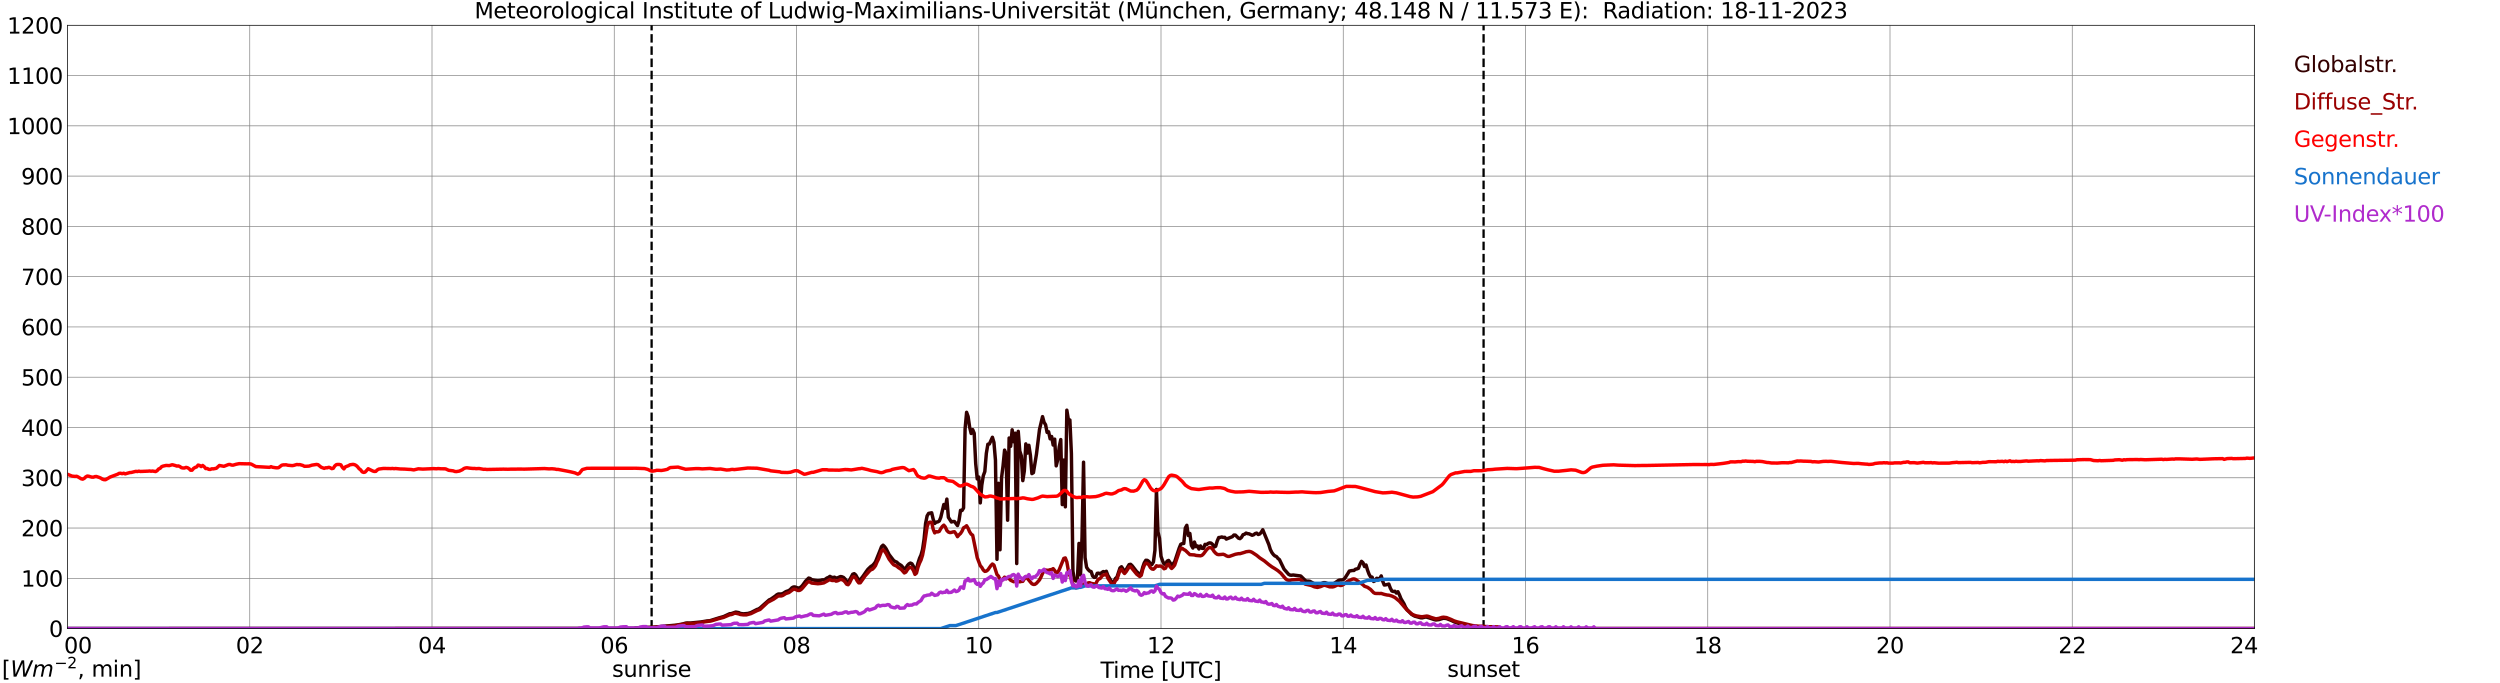 <?xml version="1.0" encoding="utf-8" standalone="no"?>
<!DOCTYPE svg PUBLIC "-//W3C//DTD SVG 1.1//EN"
  "http://www.w3.org/Graphics/SVG/1.1/DTD/svg11.dtd">
<svg xmlns:xlink="http://www.w3.org/1999/xlink" width="1085.4pt" height="296.64pt" viewBox="0 0 1085.4 296.64" xmlns="http://www.w3.org/2000/svg" version="1.1">
 <defs>
  <style type="text/css">*{stroke-linejoin: round; stroke-linecap: butt}</style>
 </defs>
 <g id="figure_1">
  <g id="patch_1">
   <path d="M 0 296.64 
L 1085.4 296.64 
L 1085.4 0 
L 0 0 
z
" style="fill: #ffffff"/>
  </g>
  <g id="axes_1">
   <g id="patch_2">
    <path d="M 29.306 272.909 
L 978.814 272.909 
L 978.814 10.976 
L 29.306 10.976 
z
" style="fill: #ffffff"/>
   </g>
   <g id="patch_3">
    <path d="M 978.814 272.909 
L 978.814 272.909 
L 978.814 10.976 
L 978.814 10.976 
z
" clip-path="url(#pacdeb551d5)" style="fill: #d3d3d3; opacity: 0.25; stroke: #d3d3d3; stroke-linejoin: miter"/>
   </g>
   <g id="matplotlib.axis_1">
    <g id="xtick_1">
     <g id="line2d_1">
      <path d="M 29.306 272.909 
L 29.306 10.976 
" clip-path="url(#pacdeb551d5)" style="fill: none; stroke: #808080; stroke-width: 0.3; stroke-linecap: square"/>
     </g>
     <g id="line2d_2"/>
     <g id="text_1">
      <!--    00 -->
      <g transform="translate(18.733 283.627) scale(0.095 -0.095)">
       <defs>
        <path id="DejaVuSans-20" transform="scale(0.016)"/>
        <path id="DejaVuSans-30" d="M 2034 4250 
Q 1547 4250 1301 3770 
Q 1056 3291 1056 2328 
Q 1056 1369 1301 889 
Q 1547 409 2034 409 
Q 2525 409 2770 889 
Q 3016 1369 3016 2328 
Q 3016 3291 2770 3770 
Q 2525 4250 2034 4250 
z
M 2034 4750 
Q 2819 4750 3233 4129 
Q 3647 3509 3647 2328 
Q 3647 1150 3233 529 
Q 2819 -91 2034 -91 
Q 1250 -91 836 529 
Q 422 1150 422 2328 
Q 422 3509 836 4129 
Q 1250 4750 2034 4750 
z
" transform="scale(0.016)"/>
       </defs>
       <use xlink:href="#DejaVuSans-20"/>
       <use xlink:href="#DejaVuSans-20" transform="translate(31.787 0)"/>
       <use xlink:href="#DejaVuSans-20" transform="translate(63.574 0)"/>
       <use xlink:href="#DejaVuSans-30" transform="translate(95.361 0)"/>
       <use xlink:href="#DejaVuSans-30" transform="translate(158.984 0)"/>
      </g>
     </g>
    </g>
    <g id="xtick_2">
     <g id="line2d_3">
      <path d="M 108.431 272.909 
L 108.431 10.976 
" clip-path="url(#pacdeb551d5)" style="fill: none; stroke: #808080; stroke-width: 0.3; stroke-linecap: square"/>
     </g>
     <g id="line2d_4"/>
     <g id="text_2">
      <!-- 02 -->
      <g transform="translate(102.387 283.627) scale(0.095 -0.095)">
       <defs>
        <path id="DejaVuSans-32" d="M 1228 531 
L 3431 531 
L 3431 0 
L 469 0 
L 469 531 
Q 828 903 1448 1529 
Q 2069 2156 2228 2338 
Q 2531 2678 2651 2914 
Q 2772 3150 2772 3378 
Q 2772 3750 2511 3984 
Q 2250 4219 1831 4219 
Q 1534 4219 1204 4116 
Q 875 4013 500 3803 
L 500 4441 
Q 881 4594 1212 4672 
Q 1544 4750 1819 4750 
Q 2544 4750 2975 4387 
Q 3406 4025 3406 3419 
Q 3406 3131 3298 2873 
Q 3191 2616 2906 2266 
Q 2828 2175 2409 1742 
Q 1991 1309 1228 531 
z
" transform="scale(0.016)"/>
       </defs>
       <use xlink:href="#DejaVuSans-30"/>
       <use xlink:href="#DejaVuSans-32" transform="translate(63.623 0)"/>
      </g>
     </g>
    </g>
    <g id="xtick_3">
     <g id="line2d_5">
      <path d="M 187.557 272.909 
L 187.557 10.976 
" clip-path="url(#pacdeb551d5)" style="fill: none; stroke: #808080; stroke-width: 0.3; stroke-linecap: square"/>
     </g>
     <g id="line2d_6"/>
     <g id="text_3">
      <!-- 04 -->
      <g transform="translate(181.513 283.627) scale(0.095 -0.095)">
       <defs>
        <path id="DejaVuSans-34" d="M 2419 4116 
L 825 1625 
L 2419 1625 
L 2419 4116 
z
M 2253 4666 
L 3047 4666 
L 3047 1625 
L 3713 1625 
L 3713 1100 
L 3047 1100 
L 3047 0 
L 2419 0 
L 2419 1100 
L 313 1100 
L 313 1709 
L 2253 4666 
z
" transform="scale(0.016)"/>
       </defs>
       <use xlink:href="#DejaVuSans-30"/>
       <use xlink:href="#DejaVuSans-34" transform="translate(63.623 0)"/>
      </g>
     </g>
    </g>
    <g id="xtick_4">
     <g id="line2d_7">
      <path d="M 266.683 272.909 
L 266.683 10.976 
" clip-path="url(#pacdeb551d5)" style="fill: none; stroke: #808080; stroke-width: 0.3; stroke-linecap: square"/>
     </g>
     <g id="line2d_8"/>
     <g id="text_4">
      <!-- 06 -->
      <g transform="translate(260.638 283.627) scale(0.095 -0.095)">
       <defs>
        <path id="DejaVuSans-36" d="M 2113 2584 
Q 1688 2584 1439 2293 
Q 1191 2003 1191 1497 
Q 1191 994 1439 701 
Q 1688 409 2113 409 
Q 2538 409 2786 701 
Q 3034 994 3034 1497 
Q 3034 2003 2786 2293 
Q 2538 2584 2113 2584 
z
M 3366 4563 
L 3366 3988 
Q 3128 4100 2886 4159 
Q 2644 4219 2406 4219 
Q 1781 4219 1451 3797 
Q 1122 3375 1075 2522 
Q 1259 2794 1537 2939 
Q 1816 3084 2150 3084 
Q 2853 3084 3261 2657 
Q 3669 2231 3669 1497 
Q 3669 778 3244 343 
Q 2819 -91 2113 -91 
Q 1303 -91 875 529 
Q 447 1150 447 2328 
Q 447 3434 972 4092 
Q 1497 4750 2381 4750 
Q 2619 4750 2861 4703 
Q 3103 4656 3366 4563 
z
" transform="scale(0.016)"/>
       </defs>
       <use xlink:href="#DejaVuSans-30"/>
       <use xlink:href="#DejaVuSans-36" transform="translate(63.623 0)"/>
      </g>
     </g>
    </g>
    <g id="xtick_5">
     <g id="line2d_9">
      <path d="M 345.808 272.909 
L 345.808 10.976 
" clip-path="url(#pacdeb551d5)" style="fill: none; stroke: #808080; stroke-width: 0.3; stroke-linecap: square"/>
     </g>
     <g id="line2d_10"/>
     <g id="text_5">
      <!-- 08 -->
      <g transform="translate(339.764 283.627) scale(0.095 -0.095)">
       <defs>
        <path id="DejaVuSans-38" d="M 2034 2216 
Q 1584 2216 1326 1975 
Q 1069 1734 1069 1313 
Q 1069 891 1326 650 
Q 1584 409 2034 409 
Q 2484 409 2743 651 
Q 3003 894 3003 1313 
Q 3003 1734 2745 1975 
Q 2488 2216 2034 2216 
z
M 1403 2484 
Q 997 2584 770 2862 
Q 544 3141 544 3541 
Q 544 4100 942 4425 
Q 1341 4750 2034 4750 
Q 2731 4750 3128 4425 
Q 3525 4100 3525 3541 
Q 3525 3141 3298 2862 
Q 3072 2584 2669 2484 
Q 3125 2378 3379 2068 
Q 3634 1759 3634 1313 
Q 3634 634 3220 271 
Q 2806 -91 2034 -91 
Q 1263 -91 848 271 
Q 434 634 434 1313 
Q 434 1759 690 2068 
Q 947 2378 1403 2484 
z
M 1172 3481 
Q 1172 3119 1398 2916 
Q 1625 2713 2034 2713 
Q 2441 2713 2670 2916 
Q 2900 3119 2900 3481 
Q 2900 3844 2670 4047 
Q 2441 4250 2034 4250 
Q 1625 4250 1398 4047 
Q 1172 3844 1172 3481 
z
" transform="scale(0.016)"/>
       </defs>
       <use xlink:href="#DejaVuSans-30"/>
       <use xlink:href="#DejaVuSans-38" transform="translate(63.623 0)"/>
      </g>
     </g>
    </g>
    <g id="xtick_6">
     <g id="line2d_11">
      <path d="M 424.934 272.909 
L 424.934 10.976 
" clip-path="url(#pacdeb551d5)" style="fill: none; stroke: #808080; stroke-width: 0.3; stroke-linecap: square"/>
     </g>
     <g id="line2d_12"/>
     <g id="text_6">
      <!-- 10 -->
      <g transform="translate(418.89 283.627) scale(0.095 -0.095)">
       <defs>
        <path id="DejaVuSans-31" d="M 794 531 
L 1825 531 
L 1825 4091 
L 703 3866 
L 703 4441 
L 1819 4666 
L 2450 4666 
L 2450 531 
L 3481 531 
L 3481 0 
L 794 0 
L 794 531 
z
" transform="scale(0.016)"/>
       </defs>
       <use xlink:href="#DejaVuSans-31"/>
       <use xlink:href="#DejaVuSans-30" transform="translate(63.623 0)"/>
      </g>
     </g>
    </g>
    <g id="xtick_7">
     <g id="line2d_13">
      <path d="M 504.06 272.909 
L 504.06 10.976 
" clip-path="url(#pacdeb551d5)" style="fill: none; stroke: #808080; stroke-width: 0.3; stroke-linecap: square"/>
     </g>
     <g id="line2d_14"/>
     <g id="text_7">
      <!-- 12 -->
      <g transform="translate(498.015 283.627) scale(0.095 -0.095)">
       <use xlink:href="#DejaVuSans-31"/>
       <use xlink:href="#DejaVuSans-32" transform="translate(63.623 0)"/>
      </g>
     </g>
    </g>
    <g id="xtick_8">
     <g id="line2d_15">
      <path d="M 583.185 272.909 
L 583.185 10.976 
" clip-path="url(#pacdeb551d5)" style="fill: none; stroke: #808080; stroke-width: 0.3; stroke-linecap: square"/>
     </g>
     <g id="line2d_16"/>
     <g id="text_8">
      <!-- 14 -->
      <g transform="translate(577.141 283.627) scale(0.095 -0.095)">
       <use xlink:href="#DejaVuSans-31"/>
       <use xlink:href="#DejaVuSans-34" transform="translate(63.623 0)"/>
      </g>
     </g>
    </g>
    <g id="xtick_9">
     <g id="line2d_17">
      <path d="M 662.311 272.909 
L 662.311 10.976 
" clip-path="url(#pacdeb551d5)" style="fill: none; stroke: #808080; stroke-width: 0.3; stroke-linecap: square"/>
     </g>
     <g id="line2d_18"/>
     <g id="text_9">
      <!-- 16 -->
      <g transform="translate(656.267 283.627) scale(0.095 -0.095)">
       <use xlink:href="#DejaVuSans-31"/>
       <use xlink:href="#DejaVuSans-36" transform="translate(63.623 0)"/>
      </g>
     </g>
    </g>
    <g id="xtick_10">
     <g id="line2d_19">
      <path d="M 741.437 272.909 
L 741.437 10.976 
" clip-path="url(#pacdeb551d5)" style="fill: none; stroke: #808080; stroke-width: 0.3; stroke-linecap: square"/>
     </g>
     <g id="line2d_20"/>
     <g id="text_10">
      <!-- 18 -->
      <g transform="translate(735.392 283.627) scale(0.095 -0.095)">
       <use xlink:href="#DejaVuSans-31"/>
       <use xlink:href="#DejaVuSans-38" transform="translate(63.623 0)"/>
      </g>
     </g>
    </g>
    <g id="xtick_11">
     <g id="line2d_21">
      <path d="M 820.562 272.909 
L 820.562 10.976 
" clip-path="url(#pacdeb551d5)" style="fill: none; stroke: #808080; stroke-width: 0.3; stroke-linecap: square"/>
     </g>
     <g id="line2d_22"/>
     <g id="text_11">
      <!-- 20 -->
      <g transform="translate(814.518 283.627) scale(0.095 -0.095)">
       <use xlink:href="#DejaVuSans-32"/>
       <use xlink:href="#DejaVuSans-30" transform="translate(63.623 0)"/>
      </g>
     </g>
    </g>
    <g id="xtick_12">
     <g id="line2d_23">
      <path d="M 899.688 272.909 
L 899.688 10.976 
" clip-path="url(#pacdeb551d5)" style="fill: none; stroke: #808080; stroke-width: 0.3; stroke-linecap: square"/>
     </g>
     <g id="line2d_24"/>
     <g id="text_12">
      <!-- 22 -->
      <g transform="translate(893.644 283.627) scale(0.095 -0.095)">
       <use xlink:href="#DejaVuSans-32"/>
       <use xlink:href="#DejaVuSans-32" transform="translate(63.623 0)"/>
      </g>
     </g>
    </g>
    <g id="xtick_13">
     <g id="line2d_25">
      <path d="M 978.814 272.909 
L 978.814 10.976 
" clip-path="url(#pacdeb551d5)" style="fill: none; stroke: #808080; stroke-width: 0.3; stroke-linecap: square"/>
     </g>
     <g id="line2d_26"/>
     <g id="text_13">
      <!-- 24    -->
      <g transform="translate(968.241 283.627) scale(0.095 -0.095)">
       <use xlink:href="#DejaVuSans-32"/>
       <use xlink:href="#DejaVuSans-34" transform="translate(63.623 0)"/>
       <use xlink:href="#DejaVuSans-20" transform="translate(127.246 0)"/>
       <use xlink:href="#DejaVuSans-20" transform="translate(159.033 0)"/>
       <use xlink:href="#DejaVuSans-20" transform="translate(190.82 0)"/>
      </g>
     </g>
    </g>
    <g id="text_14">
     <!-- Time [UTC] -->
     <g transform="translate(477.806 294.322) scale(0.095 -0.095)">
      <defs>
       <path id="DejaVuSans-54" d="M -19 4666 
L 3928 4666 
L 3928 4134 
L 2272 4134 
L 2272 0 
L 1638 0 
L 1638 4134 
L -19 4134 
L -19 4666 
z
" transform="scale(0.016)"/>
       <path id="DejaVuSans-69" d="M 603 3500 
L 1178 3500 
L 1178 0 
L 603 0 
L 603 3500 
z
M 603 4863 
L 1178 4863 
L 1178 4134 
L 603 4134 
L 603 4863 
z
" transform="scale(0.016)"/>
       <path id="DejaVuSans-6d" d="M 3328 2828 
Q 3544 3216 3844 3400 
Q 4144 3584 4550 3584 
Q 5097 3584 5394 3201 
Q 5691 2819 5691 2113 
L 5691 0 
L 5113 0 
L 5113 2094 
Q 5113 2597 4934 2840 
Q 4756 3084 4391 3084 
Q 3944 3084 3684 2787 
Q 3425 2491 3425 1978 
L 3425 0 
L 2847 0 
L 2847 2094 
Q 2847 2600 2669 2842 
Q 2491 3084 2119 3084 
Q 1678 3084 1418 2786 
Q 1159 2488 1159 1978 
L 1159 0 
L 581 0 
L 581 3500 
L 1159 3500 
L 1159 2956 
Q 1356 3278 1631 3431 
Q 1906 3584 2284 3584 
Q 2666 3584 2933 3390 
Q 3200 3197 3328 2828 
z
" transform="scale(0.016)"/>
       <path id="DejaVuSans-65" d="M 3597 1894 
L 3597 1613 
L 953 1613 
Q 991 1019 1311 708 
Q 1631 397 2203 397 
Q 2534 397 2845 478 
Q 3156 559 3463 722 
L 3463 178 
Q 3153 47 2828 -22 
Q 2503 -91 2169 -91 
Q 1331 -91 842 396 
Q 353 884 353 1716 
Q 353 2575 817 3079 
Q 1281 3584 2069 3584 
Q 2775 3584 3186 3129 
Q 3597 2675 3597 1894 
z
M 3022 2063 
Q 3016 2534 2758 2815 
Q 2500 3097 2075 3097 
Q 1594 3097 1305 2825 
Q 1016 2553 972 2059 
L 3022 2063 
z
" transform="scale(0.016)"/>
       <path id="DejaVuSans-5b" d="M 550 4863 
L 1875 4863 
L 1875 4416 
L 1125 4416 
L 1125 -397 
L 1875 -397 
L 1875 -844 
L 550 -844 
L 550 4863 
z
" transform="scale(0.016)"/>
       <path id="DejaVuSans-55" d="M 556 4666 
L 1191 4666 
L 1191 1831 
Q 1191 1081 1462 751 
Q 1734 422 2344 422 
Q 2950 422 3222 751 
Q 3494 1081 3494 1831 
L 3494 4666 
L 4128 4666 
L 4128 1753 
Q 4128 841 3676 375 
Q 3225 -91 2344 -91 
Q 1459 -91 1007 375 
Q 556 841 556 1753 
L 556 4666 
z
" transform="scale(0.016)"/>
       <path id="DejaVuSans-43" d="M 4122 4306 
L 4122 3641 
Q 3803 3938 3442 4084 
Q 3081 4231 2675 4231 
Q 1875 4231 1450 3742 
Q 1025 3253 1025 2328 
Q 1025 1406 1450 917 
Q 1875 428 2675 428 
Q 3081 428 3442 575 
Q 3803 722 4122 1019 
L 4122 359 
Q 3791 134 3420 21 
Q 3050 -91 2638 -91 
Q 1578 -91 968 557 
Q 359 1206 359 2328 
Q 359 3453 968 4101 
Q 1578 4750 2638 4750 
Q 3056 4750 3426 4639 
Q 3797 4528 4122 4306 
z
" transform="scale(0.016)"/>
       <path id="DejaVuSans-5d" d="M 1947 4863 
L 1947 -844 
L 622 -844 
L 622 -397 
L 1369 -397 
L 1369 4416 
L 622 4416 
L 622 4863 
L 1947 4863 
z
" transform="scale(0.016)"/>
      </defs>
      <use xlink:href="#DejaVuSans-54"/>
      <use xlink:href="#DejaVuSans-69" transform="translate(57.959 0)"/>
      <use xlink:href="#DejaVuSans-6d" transform="translate(85.742 0)"/>
      <use xlink:href="#DejaVuSans-65" transform="translate(183.154 0)"/>
      <use xlink:href="#DejaVuSans-20" transform="translate(244.678 0)"/>
      <use xlink:href="#DejaVuSans-5b" transform="translate(276.465 0)"/>
      <use xlink:href="#DejaVuSans-55" transform="translate(315.479 0)"/>
      <use xlink:href="#DejaVuSans-54" transform="translate(388.672 0)"/>
      <use xlink:href="#DejaVuSans-43" transform="translate(443.881 0)"/>
      <use xlink:href="#DejaVuSans-5d" transform="translate(513.705 0)"/>
     </g>
    </g>
   </g>
   <g id="matplotlib.axis_2">
    <g id="ytick_1">
     <g id="line2d_27">
      <path d="M 29.306 272.909 
L 978.814 272.909 
" clip-path="url(#pacdeb551d5)" style="fill: none; stroke: #808080; stroke-width: 0.3; stroke-linecap: square"/>
     </g>
     <g id="line2d_28"/>
     <g id="text_15">
      <!-- 0 -->
      <g transform="translate(21.261 276.518) scale(0.095 -0.095)">
       <use xlink:href="#DejaVuSans-30"/>
      </g>
     </g>
    </g>
    <g id="ytick_2">
     <g id="line2d_29">
      <path d="M 29.306 251.081 
L 978.814 251.081 
" clip-path="url(#pacdeb551d5)" style="fill: none; stroke: #808080; stroke-width: 0.3; stroke-linecap: square"/>
     </g>
     <g id="line2d_30"/>
     <g id="text_16">
      <!-- 100 -->
      <g transform="translate(9.173 254.69) scale(0.095 -0.095)">
       <use xlink:href="#DejaVuSans-31"/>
       <use xlink:href="#DejaVuSans-30" transform="translate(63.623 0)"/>
       <use xlink:href="#DejaVuSans-30" transform="translate(127.246 0)"/>
      </g>
     </g>
    </g>
    <g id="ytick_3">
     <g id="line2d_31">
      <path d="M 29.306 229.253 
L 978.814 229.253 
" clip-path="url(#pacdeb551d5)" style="fill: none; stroke: #808080; stroke-width: 0.3; stroke-linecap: square"/>
     </g>
     <g id="line2d_32"/>
     <g id="text_17">
      <!-- 200 -->
      <g transform="translate(9.173 232.863) scale(0.095 -0.095)">
       <use xlink:href="#DejaVuSans-32"/>
       <use xlink:href="#DejaVuSans-30" transform="translate(63.623 0)"/>
       <use xlink:href="#DejaVuSans-30" transform="translate(127.246 0)"/>
      </g>
     </g>
    </g>
    <g id="ytick_4">
     <g id="line2d_33">
      <path d="M 29.306 207.426 
L 978.814 207.426 
" clip-path="url(#pacdeb551d5)" style="fill: none; stroke: #808080; stroke-width: 0.3; stroke-linecap: square"/>
     </g>
     <g id="line2d_34"/>
     <g id="text_18">
      <!-- 300 -->
      <g transform="translate(9.173 211.035) scale(0.095 -0.095)">
       <defs>
        <path id="DejaVuSans-33" d="M 2597 2516 
Q 3050 2419 3304 2112 
Q 3559 1806 3559 1356 
Q 3559 666 3084 287 
Q 2609 -91 1734 -91 
Q 1441 -91 1130 -33 
Q 819 25 488 141 
L 488 750 
Q 750 597 1062 519 
Q 1375 441 1716 441 
Q 2309 441 2620 675 
Q 2931 909 2931 1356 
Q 2931 1769 2642 2001 
Q 2353 2234 1838 2234 
L 1294 2234 
L 1294 2753 
L 1863 2753 
Q 2328 2753 2575 2939 
Q 2822 3125 2822 3475 
Q 2822 3834 2567 4026 
Q 2313 4219 1838 4219 
Q 1578 4219 1281 4162 
Q 984 4106 628 3988 
L 628 4550 
Q 988 4650 1302 4700 
Q 1616 4750 1894 4750 
Q 2613 4750 3031 4423 
Q 3450 4097 3450 3541 
Q 3450 3153 3228 2886 
Q 3006 2619 2597 2516 
z
" transform="scale(0.016)"/>
       </defs>
       <use xlink:href="#DejaVuSans-33"/>
       <use xlink:href="#DejaVuSans-30" transform="translate(63.623 0)"/>
       <use xlink:href="#DejaVuSans-30" transform="translate(127.246 0)"/>
      </g>
     </g>
    </g>
    <g id="ytick_5">
     <g id="line2d_35">
      <path d="M 29.306 185.598 
L 978.814 185.598 
" clip-path="url(#pacdeb551d5)" style="fill: none; stroke: #808080; stroke-width: 0.3; stroke-linecap: square"/>
     </g>
     <g id="line2d_36"/>
     <g id="text_19">
      <!-- 400 -->
      <g transform="translate(9.173 189.207) scale(0.095 -0.095)">
       <use xlink:href="#DejaVuSans-34"/>
       <use xlink:href="#DejaVuSans-30" transform="translate(63.623 0)"/>
       <use xlink:href="#DejaVuSans-30" transform="translate(127.246 0)"/>
      </g>
     </g>
    </g>
    <g id="ytick_6">
     <g id="line2d_37">
      <path d="M 29.306 163.77 
L 978.814 163.77 
" clip-path="url(#pacdeb551d5)" style="fill: none; stroke: #808080; stroke-width: 0.3; stroke-linecap: square"/>
     </g>
     <g id="line2d_38"/>
     <g id="text_20">
      <!-- 500 -->
      <g transform="translate(9.173 167.379) scale(0.095 -0.095)">
       <defs>
        <path id="DejaVuSans-35" d="M 691 4666 
L 3169 4666 
L 3169 4134 
L 1269 4134 
L 1269 2991 
Q 1406 3038 1543 3061 
Q 1681 3084 1819 3084 
Q 2600 3084 3056 2656 
Q 3513 2228 3513 1497 
Q 3513 744 3044 326 
Q 2575 -91 1722 -91 
Q 1428 -91 1123 -41 
Q 819 9 494 109 
L 494 744 
Q 775 591 1075 516 
Q 1375 441 1709 441 
Q 2250 441 2565 725 
Q 2881 1009 2881 1497 
Q 2881 1984 2565 2268 
Q 2250 2553 1709 2553 
Q 1456 2553 1204 2497 
Q 953 2441 691 2322 
L 691 4666 
z
" transform="scale(0.016)"/>
       </defs>
       <use xlink:href="#DejaVuSans-35"/>
       <use xlink:href="#DejaVuSans-30" transform="translate(63.623 0)"/>
       <use xlink:href="#DejaVuSans-30" transform="translate(127.246 0)"/>
      </g>
     </g>
    </g>
    <g id="ytick_7">
     <g id="line2d_39">
      <path d="M 29.306 141.942 
L 978.814 141.942 
" clip-path="url(#pacdeb551d5)" style="fill: none; stroke: #808080; stroke-width: 0.3; stroke-linecap: square"/>
     </g>
     <g id="line2d_40"/>
     <g id="text_21">
      <!-- 600 -->
      <g transform="translate(9.173 145.551) scale(0.095 -0.095)">
       <use xlink:href="#DejaVuSans-36"/>
       <use xlink:href="#DejaVuSans-30" transform="translate(63.623 0)"/>
       <use xlink:href="#DejaVuSans-30" transform="translate(127.246 0)"/>
      </g>
     </g>
    </g>
    <g id="ytick_8">
     <g id="line2d_41">
      <path d="M 29.306 120.114 
L 978.814 120.114 
" clip-path="url(#pacdeb551d5)" style="fill: none; stroke: #808080; stroke-width: 0.3; stroke-linecap: square"/>
     </g>
     <g id="line2d_42"/>
     <g id="text_22">
      <!-- 700 -->
      <g transform="translate(9.173 123.724) scale(0.095 -0.095)">
       <defs>
        <path id="DejaVuSans-37" d="M 525 4666 
L 3525 4666 
L 3525 4397 
L 1831 0 
L 1172 0 
L 2766 4134 
L 525 4134 
L 525 4666 
z
" transform="scale(0.016)"/>
       </defs>
       <use xlink:href="#DejaVuSans-37"/>
       <use xlink:href="#DejaVuSans-30" transform="translate(63.623 0)"/>
       <use xlink:href="#DejaVuSans-30" transform="translate(127.246 0)"/>
      </g>
     </g>
    </g>
    <g id="ytick_9">
     <g id="line2d_43">
      <path d="M 29.306 98.287 
L 978.814 98.287 
" clip-path="url(#pacdeb551d5)" style="fill: none; stroke: #808080; stroke-width: 0.3; stroke-linecap: square"/>
     </g>
     <g id="line2d_44"/>
     <g id="text_23">
      <!-- 800 -->
      <g transform="translate(9.173 101.896) scale(0.095 -0.095)">
       <use xlink:href="#DejaVuSans-38"/>
       <use xlink:href="#DejaVuSans-30" transform="translate(63.623 0)"/>
       <use xlink:href="#DejaVuSans-30" transform="translate(127.246 0)"/>
      </g>
     </g>
    </g>
    <g id="ytick_10">
     <g id="line2d_45">
      <path d="M 29.306 76.459 
L 978.814 76.459 
" clip-path="url(#pacdeb551d5)" style="fill: none; stroke: #808080; stroke-width: 0.3; stroke-linecap: square"/>
     </g>
     <g id="line2d_46"/>
     <g id="text_24">
      <!-- 900 -->
      <g transform="translate(9.173 80.068) scale(0.095 -0.095)">
       <defs>
        <path id="DejaVuSans-39" d="M 703 97 
L 703 672 
Q 941 559 1184 500 
Q 1428 441 1663 441 
Q 2288 441 2617 861 
Q 2947 1281 2994 2138 
Q 2813 1869 2534 1725 
Q 2256 1581 1919 1581 
Q 1219 1581 811 2004 
Q 403 2428 403 3163 
Q 403 3881 828 4315 
Q 1253 4750 1959 4750 
Q 2769 4750 3195 4129 
Q 3622 3509 3622 2328 
Q 3622 1225 3098 567 
Q 2575 -91 1691 -91 
Q 1453 -91 1209 -44 
Q 966 3 703 97 
z
M 1959 2075 
Q 2384 2075 2632 2365 
Q 2881 2656 2881 3163 
Q 2881 3666 2632 3958 
Q 2384 4250 1959 4250 
Q 1534 4250 1286 3958 
Q 1038 3666 1038 3163 
Q 1038 2656 1286 2365 
Q 1534 2075 1959 2075 
z
" transform="scale(0.016)"/>
       </defs>
       <use xlink:href="#DejaVuSans-39"/>
       <use xlink:href="#DejaVuSans-30" transform="translate(63.623 0)"/>
       <use xlink:href="#DejaVuSans-30" transform="translate(127.246 0)"/>
      </g>
     </g>
    </g>
    <g id="ytick_11">
     <g id="line2d_47">
      <path d="M 29.306 54.631 
L 978.814 54.631 
" clip-path="url(#pacdeb551d5)" style="fill: none; stroke: #808080; stroke-width: 0.3; stroke-linecap: square"/>
     </g>
     <g id="line2d_48"/>
     <g id="text_25">
      <!-- 1000 -->
      <g transform="translate(3.128 58.24) scale(0.095 -0.095)">
       <use xlink:href="#DejaVuSans-31"/>
       <use xlink:href="#DejaVuSans-30" transform="translate(63.623 0)"/>
       <use xlink:href="#DejaVuSans-30" transform="translate(127.246 0)"/>
       <use xlink:href="#DejaVuSans-30" transform="translate(190.869 0)"/>
      </g>
     </g>
    </g>
    <g id="ytick_12">
     <g id="line2d_49">
      <path d="M 29.306 32.803 
L 978.814 32.803 
" clip-path="url(#pacdeb551d5)" style="fill: none; stroke: #808080; stroke-width: 0.3; stroke-linecap: square"/>
     </g>
     <g id="line2d_50"/>
     <g id="text_26">
      <!-- 1100 -->
      <g transform="translate(3.128 36.413) scale(0.095 -0.095)">
       <use xlink:href="#DejaVuSans-31"/>
       <use xlink:href="#DejaVuSans-31" transform="translate(63.623 0)"/>
       <use xlink:href="#DejaVuSans-30" transform="translate(127.246 0)"/>
       <use xlink:href="#DejaVuSans-30" transform="translate(190.869 0)"/>
      </g>
     </g>
    </g>
    <g id="ytick_13">
     <g id="line2d_51">
      <path d="M 29.306 10.976 
L 978.814 10.976 
" clip-path="url(#pacdeb551d5)" style="fill: none; stroke: #808080; stroke-width: 0.3; stroke-linecap: square"/>
     </g>
     <g id="line2d_52"/>
     <g id="text_27">
      <!-- 1200 -->
      <g transform="translate(3.128 14.585) scale(0.095 -0.095)">
       <use xlink:href="#DejaVuSans-31"/>
       <use xlink:href="#DejaVuSans-32" transform="translate(63.623 0)"/>
       <use xlink:href="#DejaVuSans-30" transform="translate(127.246 0)"/>
       <use xlink:href="#DejaVuSans-30" transform="translate(190.869 0)"/>
      </g>
     </g>
    </g>
   </g>
   <g id="line2d_53">
    <path d="M 282.904 272.909 
L 282.904 10.976 
" clip-path="url(#pacdeb551d5)" style="fill: none; stroke-dasharray: 3.7,1.6; stroke-dashoffset: 0; stroke: #000000"/>
   </g>
   <g id="line2d_54">
    <path d="M 644.112 272.909 
L 644.112 10.976 
" clip-path="url(#pacdeb551d5)" style="fill: none; stroke-dasharray: 3.7,1.6; stroke-dashoffset: 0; stroke: #000000"/>
   </g>
   <g id="line2d_55">
    <path d="M 29.306 272.909 
L 275.255 272.909 
L 275.914 272.671 
L 279.211 272.57 
L 281.189 272.367 
L 283.167 272.335 
L 293.717 271.39 
L 296.355 270.933 
L 297.674 270.527 
L 298.333 270.46 
L 299.652 270.495 
L 304.267 270.038 
L 306.905 269.6 
L 308.224 269.482 
L 312.18 268.249 
L 314.158 267.692 
L 316.796 266.459 
L 317.455 266.426 
L 319.433 265.734 
L 320.752 265.97 
L 321.411 266.323 
L 322.73 266.509 
L 324.708 266.341 
L 326.027 265.952 
L 328.665 264.601 
L 329.324 264.4 
L 329.983 263.962 
L 333.94 260.45 
L 334.599 260.179 
L 336.577 258.812 
L 337.236 258.238 
L 337.896 257.9 
L 339.215 257.883 
L 339.874 257.697 
L 341.193 256.854 
L 342.512 256.398 
L 343.171 255.874 
L 343.83 255.182 
L 344.49 254.844 
L 345.149 254.829 
L 346.468 255.3 
L 347.127 255.215 
L 347.787 254.829 
L 348.446 254.119 
L 349.765 252.295 
L 351.083 250.978 
L 351.743 251.164 
L 352.402 251.67 
L 353.721 251.924 
L 355.04 252.094 
L 356.359 251.959 
L 357.018 251.738 
L 357.677 251.773 
L 358.337 251.467 
L 358.996 250.961 
L 359.655 250.708 
L 360.315 250.236 
L 360.974 250.607 
L 361.634 250.743 
L 362.293 250.59 
L 362.952 250.961 
L 363.612 250.878 
L 364.93 250.304 
L 365.59 250.422 
L 366.249 250.725 
L 366.909 251.402 
L 367.568 252.33 
L 368.227 252.616 
L 368.887 251.806 
L 370.206 249.309 
L 370.865 249.071 
L 371.524 249.627 
L 372.184 250.828 
L 372.843 251.738 
L 373.502 251.721 
L 374.821 250.001 
L 376.14 248.075 
L 376.799 247.18 
L 378.118 245.914 
L 378.777 245.526 
L 379.437 244.834 
L 380.096 243.939 
L 382.074 239.01 
L 382.734 237.321 
L 383.393 236.697 
L 384.053 237.338 
L 384.712 238.251 
L 386.031 240.8 
L 387.349 242.52 
L 388.009 243.382 
L 388.668 243.788 
L 389.328 244.042 
L 389.987 244.699 
L 391.306 245.526 
L 392.624 247.012 
L 393.284 246.724 
L 393.943 245.561 
L 394.603 244.834 
L 395.262 244.463 
L 395.921 244.749 
L 396.581 245.897 
L 397.24 247.654 
L 397.899 247.095 
L 398.559 244.463 
L 399.218 242.402 
L 399.878 240.918 
L 400.537 238.554 
L 401.196 234.064 
L 401.856 227.225 
L 402.515 223.986 
L 403.175 222.888 
L 404.493 222.635 
L 405.153 225.453 
L 405.812 227.26 
L 406.471 226.704 
L 407.131 226.586 
L 407.79 226.213 
L 408.45 224.626 
L 409.768 219.04 
L 410.428 220.642 
L 411.087 216.694 
L 411.746 224.611 
L 413.065 226.636 
L 413.725 226.416 
L 414.384 226.433 
L 415.703 228.188 
L 416.362 226.027 
L 417.022 221.572 
L 417.681 221.64 
L 418.34 220.542 
L 419 186.222 
L 419.659 179.012 
L 420.318 180.852 
L 420.978 185.462 
L 421.637 188.197 
L 422.297 186.525 
L 422.956 188.095 
L 423.615 201.346 
L 424.275 207.932 
L 424.934 207.105 
L 425.593 218.331 
L 426.253 210.615 
L 426.912 206.531 
L 427.572 204.723 
L 428.231 196.824 
L 428.89 192.873 
L 429.55 192.755 
L 430.869 189.852 
L 431.528 192.078 
L 432.187 199.795 
L 432.847 242.841 
L 433.506 209.84 
L 434.165 238.689 
L 434.825 207.493 
L 435.484 202.226 
L 436.144 195.422 
L 436.803 197.009 
L 437.462 225.859 
L 438.122 190.171 
L 438.781 193.768 
L 439.44 186.611 
L 440.1 191.792 
L 440.759 188.077 
L 441.419 244.666 
L 442.078 187.285 
L 442.737 195.776 
L 443.397 197.869 
L 444.056 208.674 
L 444.716 204.488 
L 445.375 192.72 
L 446.034 196.721 
L 446.694 193.329 
L 447.353 197.616 
L 448.012 205.618 
L 448.672 205.197 
L 449.991 197.16 
L 451.309 186.458 
L 452.628 180.887 
L 453.287 183.334 
L 453.947 184.415 
L 454.606 187.724 
L 455.266 187.471 
L 455.925 190.509 
L 456.584 189.514 
L 457.244 193.211 
L 457.903 190.662 
L 458.563 202.259 
L 459.222 199.624 
L 459.881 194.021 
L 460.541 190.847 
L 461.2 219.073 
L 461.859 199.744 
L 462.519 220.053 
L 463.178 178.085 
L 463.838 182.171 
L 464.497 182.339 
L 465.156 196.959 
L 465.816 247.957 
L 466.475 251.788 
L 467.134 252.262 
L 467.794 251.214 
L 468.453 235.937 
L 469.113 249.612 
L 469.772 233.287 
L 470.431 200.672 
L 471.091 242.066 
L 471.75 246.303 
L 472.409 247.281 
L 473.069 247.94 
L 473.728 248.16 
L 474.388 250.101 
L 475.047 250.693 
L 475.706 250.59 
L 476.366 248.92 
L 477.025 248.835 
L 477.685 249.223 
L 478.344 248.582 
L 479.003 248.16 
L 479.663 248.329 
L 480.322 248.025 
L 480.981 249.83 
L 482.96 253.122 
L 483.619 252.718 
L 484.278 251.149 
L 484.938 250.59 
L 486.256 246.574 
L 486.916 246.067 
L 488.235 248.058 
L 488.894 247.383 
L 490.213 245.12 
L 490.872 245.002 
L 491.532 245.628 
L 493.51 248.193 
L 494.828 249.291 
L 495.488 248.818 
L 496.147 246.2 
L 496.807 244.345 
L 497.466 243.247 
L 498.125 243.28 
L 498.785 243.771 
L 499.444 244.801 
L 500.103 245.087 
L 500.763 243.974 
L 501.422 238.925 
L 502.082 212.49 
L 502.741 230.923 
L 503.4 233.693 
L 504.06 241.525 
L 504.719 243.45 
L 505.379 244.902 
L 506.038 245.019 
L 506.697 243.636 
L 507.357 243.315 
L 508.675 245.323 
L 509.335 244.766 
L 509.994 243.889 
L 511.972 237.93 
L 512.632 236.325 
L 513.291 236.022 
L 513.95 235.954 
L 514.61 229.269 
L 515.269 228.07 
L 515.929 232.493 
L 516.588 231.615 
L 517.247 236.747 
L 517.907 237.93 
L 518.566 235.33 
L 519.226 237.338 
L 519.885 237.017 
L 520.544 238.351 
L 521.204 237.017 
L 521.863 238.065 
L 522.522 238.115 
L 523.182 236.343 
L 523.841 236.461 
L 524.501 235.954 
L 525.16 235.684 
L 525.819 235.802 
L 526.479 236.393 
L 527.138 237.506 
L 527.797 237.153 
L 528.457 234.907 
L 529.116 233.387 
L 529.776 233.32 
L 530.435 233.119 
L 531.094 233.337 
L 531.754 233.287 
L 532.413 234.047 
L 535.051 233.001 
L 535.71 232.292 
L 536.369 232.324 
L 537.688 233.641 
L 538.348 233.861 
L 539.007 233.287 
L 539.666 232.156 
L 540.326 231.953 
L 540.985 231.447 
L 541.644 231.683 
L 542.304 231.768 
L 543.623 232.392 
L 544.282 232.174 
L 544.941 231.65 
L 545.601 231.464 
L 546.26 232.054 
L 546.919 231.836 
L 547.579 231.109 
L 548.238 229.995 
L 550.876 236.411 
L 551.535 238.587 
L 552.195 239.888 
L 552.854 240.765 
L 553.513 241.374 
L 554.173 241.627 
L 554.832 242.437 
L 555.491 242.976 
L 557.47 247.08 
L 559.448 249.341 
L 560.107 249.695 
L 560.766 249.73 
L 561.426 249.645 
L 564.723 250.068 
L 566.701 252.026 
L 567.36 252.33 
L 568.02 252.295 
L 568.679 252.38 
L 570.657 253.478 
L 571.976 253.696 
L 572.635 253.681 
L 573.295 253.545 
L 574.613 252.971 
L 575.273 252.954 
L 576.592 253.478 
L 577.91 253.628 
L 578.57 253.545 
L 579.229 253.292 
L 581.207 251.941 
L 581.867 251.806 
L 582.526 251.823 
L 583.185 251.638 
L 583.845 251.096 
L 585.164 249.038 
L 585.823 247.923 
L 587.142 247.687 
L 587.801 247.687 
L 588.46 247.148 
L 589.12 246.995 
L 589.779 246.724 
L 590.439 244.987 
L 591.098 243.721 
L 591.757 244.31 
L 592.417 245.965 
L 593.076 245.29 
L 593.736 247.551 
L 594.395 249.324 
L 595.054 250.49 
L 595.714 250.557 
L 596.373 252.447 
L 597.032 252.094 
L 597.692 251.081 
L 599.011 251.317 
L 599.67 250.033 
L 600.329 252.38 
L 600.989 253.984 
L 601.648 253.916 
L 602.967 253.578 
L 603.626 255.351 
L 604.286 256.584 
L 604.945 256.802 
L 605.604 256.702 
L 606.264 257.479 
L 606.923 256.905 
L 607.582 258.254 
L 608.242 259.926 
L 609.561 262.137 
L 610.22 263.623 
L 610.879 264.654 
L 612.858 266.729 
L 614.176 267.489 
L 616.814 268.216 
L 617.473 268.249 
L 618.792 267.91 
L 619.451 267.945 
L 620.77 268.366 
L 622.748 269.026 
L 623.408 269.176 
L 624.726 269.008 
L 626.705 268.401 
L 628.023 268.552 
L 630.001 269.329 
L 631.98 270.274 
L 638.573 272.047 
L 640.552 272.35 
L 645.827 272.671 
L 647.805 272.688 
L 649.783 272.756 
L 650.442 272.773 
L 651.102 272.909 
L 978.154 272.909 
L 978.154 272.909 
" clip-path="url(#pacdeb551d5)" style="fill: none; stroke: #330000; stroke-width: 1.5; stroke-linecap: square"/>
   </g>
   <g id="line2d_56">
    <path d="M 29.306 272.909 
L 276.573 272.835 
L 277.892 272.749 
L 292.399 271.785 
L 298.333 270.693 
L 300.311 270.735 
L 301.63 270.608 
L 302.289 270.484 
L 303.608 270.484 
L 305.586 270.021 
L 308.883 269.56 
L 312.18 268.552 
L 313.499 268.216 
L 314.158 268.048 
L 316.796 266.915 
L 317.455 266.832 
L 318.114 266.62 
L 318.774 266.286 
L 319.433 266.243 
L 320.752 266.537 
L 321.411 266.788 
L 322.73 266.956 
L 324.049 266.956 
L 326.027 266.411 
L 328.665 265.11 
L 329.983 264.606 
L 333.28 261.499 
L 335.918 260.116 
L 337.896 258.729 
L 339.215 258.729 
L 339.874 258.52 
L 341.193 257.68 
L 342.512 257.26 
L 344.49 255.791 
L 345.149 255.833 
L 346.468 256.379 
L 347.127 256.337 
L 347.787 255.96 
L 348.446 255.287 
L 350.424 252.936 
L 351.083 252.517 
L 351.743 252.727 
L 352.402 253.146 
L 354.38 253.358 
L 355.04 253.441 
L 356.359 253.314 
L 357.677 253.063 
L 360.315 251.594 
L 360.974 251.972 
L 361.634 252.055 
L 362.293 251.93 
L 362.952 252.308 
L 363.612 252.181 
L 364.93 251.553 
L 365.59 251.677 
L 366.249 252.013 
L 366.909 252.685 
L 367.568 253.65 
L 368.227 253.86 
L 368.887 252.978 
L 369.546 251.553 
L 370.206 250.544 
L 370.865 250.335 
L 371.524 251.007 
L 372.184 252.223 
L 372.843 253.063 
L 373.502 253.022 
L 374.821 251.175 
L 375.481 250.166 
L 377.459 247.942 
L 378.118 247.355 
L 378.777 247.143 
L 379.437 246.473 
L 380.096 245.591 
L 380.756 243.996 
L 381.415 242.695 
L 382.734 239.17 
L 383.393 238.665 
L 384.053 239.294 
L 384.712 240.261 
L 386.031 242.778 
L 387.349 244.5 
L 388.009 245.214 
L 389.328 245.801 
L 389.987 246.388 
L 391.306 247.228 
L 392.624 248.739 
L 393.284 248.403 
L 393.943 247.355 
L 394.603 246.598 
L 395.262 246.305 
L 395.921 246.641 
L 396.581 247.733 
L 397.24 249.37 
L 397.899 248.824 
L 398.559 246.264 
L 399.218 244.5 
L 399.878 243.114 
L 400.537 241.016 
L 401.196 237.574 
L 402.515 228.675 
L 403.175 226.87 
L 403.834 226.702 
L 404.493 226.785 
L 405.153 229.766 
L 405.812 231.362 
L 406.471 230.816 
L 407.131 230.941 
L 407.79 230.69 
L 408.45 229.513 
L 409.109 228.59 
L 409.768 228.003 
L 410.428 228.801 
L 411.087 230.312 
L 411.746 230.984 
L 412.406 231.235 
L 413.065 231.15 
L 413.725 230.941 
L 414.384 230.858 
L 415.043 231.739 
L 415.703 232.999 
L 416.362 232.2 
L 417.022 231.613 
L 417.681 230.604 
L 418.34 229.135 
L 419 228.801 
L 419.659 228.256 
L 420.318 229.389 
L 420.978 230.899 
L 421.637 231.908 
L 422.297 232.368 
L 424.275 242.108 
L 425.593 245.591 
L 426.253 246.347 
L 426.912 247.479 
L 427.572 248.067 
L 428.231 247.942 
L 428.89 247.438 
L 430.209 245.55 
L 430.869 244.878 
L 431.528 245.338 
L 432.847 249.453 
L 433.506 250.125 
L 434.165 251.635 
L 434.825 251.93 
L 435.484 251.384 
L 436.144 250.586 
L 436.803 251.258 
L 437.462 251.007 
L 438.122 251.216 
L 438.781 251.93 
L 440.1 252.559 
L 440.759 252.266 
L 441.419 252.768 
L 442.078 252.223 
L 442.737 252.6 
L 443.397 252.432 
L 444.056 252.391 
L 445.375 250.293 
L 447.353 252.685 
L 448.012 253.441 
L 448.672 253.735 
L 449.331 253.692 
L 449.991 253.231 
L 451.309 251.762 
L 451.969 250.503 
L 452.628 248.948 
L 453.287 247.901 
L 453.947 247.479 
L 454.606 247.606 
L 455.266 247.565 
L 455.925 247.355 
L 456.584 247.27 
L 457.244 246.892 
L 457.903 247.689 
L 458.563 248.78 
L 459.222 248.488 
L 459.881 247.311 
L 461.859 242.444 
L 462.519 242.232 
L 463.178 243.954 
L 463.838 247.733 
L 464.497 249.915 
L 465.156 251.509 
L 465.816 253.524 
L 466.475 254.7 
L 467.134 255.204 
L 467.794 254.827 
L 468.453 254.154 
L 469.113 254.154 
L 469.772 253.818 
L 470.431 253.609 
L 471.091 254.028 
L 471.75 253.692 
L 472.409 253.063 
L 473.069 252.978 
L 473.728 253.273 
L 475.047 253.524 
L 475.706 253.567 
L 476.366 252.181 
L 477.025 251.384 
L 477.685 251.131 
L 478.344 250.208 
L 479.003 249.621 
L 479.663 249.579 
L 480.322 249.243 
L 480.981 251.048 
L 482.96 253.945 
L 483.619 253.524 
L 484.278 252.055 
L 484.938 251.509 
L 486.256 247.565 
L 486.916 247.187 
L 487.575 248.235 
L 488.235 248.992 
L 488.894 248.235 
L 490.213 246.179 
L 490.872 246.052 
L 493.51 249.285 
L 494.828 250.293 
L 495.488 249.789 
L 496.147 247.187 
L 496.807 245.465 
L 497.466 244.5 
L 498.125 244.627 
L 498.785 245.214 
L 499.444 246.388 
L 500.103 247.019 
L 500.763 247.143 
L 501.422 246.556 
L 502.082 245.633 
L 502.741 245.842 
L 503.4 245.759 
L 504.06 245.801 
L 504.719 246.22 
L 505.379 246.934 
L 506.038 246.683 
L 506.697 245.214 
L 507.357 244.961 
L 508.016 246.096 
L 508.675 246.809 
L 509.335 246.179 
L 509.994 245.338 
L 511.972 239.504 
L 512.632 238.161 
L 513.291 238.078 
L 513.95 238.58 
L 514.61 238.916 
L 516.588 240.807 
L 518.566 240.931 
L 519.226 241.141 
L 521.204 241.309 
L 521.863 241.099 
L 522.522 240.471 
L 523.841 238.707 
L 524.501 238.035 
L 525.16 237.698 
L 525.819 237.784 
L 526.479 238.456 
L 527.138 239.462 
L 527.797 240.176 
L 528.457 240.68 
L 529.116 240.807 
L 531.094 240.639 
L 531.754 240.89 
L 532.413 241.309 
L 533.073 241.562 
L 533.732 241.562 
L 536.369 240.639 
L 537.688 240.385 
L 538.348 240.385 
L 540.326 239.798 
L 540.985 239.547 
L 542.304 239.379 
L 542.963 239.504 
L 543.623 239.798 
L 545.601 241.099 
L 546.919 242.191 
L 548.898 243.492 
L 550.876 245.129 
L 552.195 246.096 
L 553.513 246.892 
L 554.832 247.774 
L 556.151 248.907 
L 558.129 251.258 
L 558.788 251.762 
L 559.448 251.972 
L 560.107 251.972 
L 560.766 251.762 
L 562.085 251.677 
L 564.063 251.553 
L 564.723 251.762 
L 565.382 252.349 
L 566.042 253.146 
L 566.701 253.609 
L 569.338 254.196 
L 570.657 254.783 
L 571.976 255.036 
L 573.295 254.7 
L 574.613 254.154 
L 575.273 254.113 
L 577.251 254.783 
L 578.57 254.827 
L 579.229 254.659 
L 580.548 254.028 
L 581.207 253.986 
L 581.867 254.196 
L 582.526 254.154 
L 583.185 253.818 
L 585.164 252.308 
L 586.482 251.762 
L 587.142 251.426 
L 587.801 251.341 
L 588.46 251.509 
L 591.757 253.903 
L 592.417 254.532 
L 593.736 254.995 
L 595.054 255.918 
L 596.373 257.302 
L 597.032 257.638 
L 599.011 257.68 
L 599.67 257.638 
L 600.989 258.057 
L 602.307 258.352 
L 602.967 258.393 
L 604.286 258.771 
L 605.604 259.402 
L 607.582 261.039 
L 610.879 264.859 
L 612.858 266.496 
L 613.517 266.915 
L 614.836 267.378 
L 616.814 267.712 
L 617.473 267.755 
L 619.451 267.461 
L 620.111 267.587 
L 621.429 268.091 
L 623.408 268.679 
L 624.726 268.469 
L 626.045 268.048 
L 626.705 267.965 
L 628.023 268.133 
L 630.001 268.93 
L 631.32 269.56 
L 632.639 269.98 
L 639.233 271.575 
L 641.87 271.868 
L 643.848 271.911 
L 645.827 272.077 
L 650.442 272.162 
L 651.102 272.909 
L 978.154 272.909 
L 978.154 272.909 
" clip-path="url(#pacdeb551d5)" style="fill: none; stroke: #990000; stroke-width: 1.5; stroke-linecap: square"/>
   </g>
   <g id="line2d_57">
    <path d="M 29.306 205.911 
L 31.284 206.71 
L 32.603 206.847 
L 33.262 206.771 
L 33.921 207.072 
L 35.24 207.877 
L 35.9 208.032 
L 36.559 207.705 
L 37.218 207.054 
L 37.878 206.672 
L 38.537 206.76 
L 39.856 207.148 
L 40.515 207.17 
L 41.175 206.932 
L 41.834 206.869 
L 43.153 207.303 
L 43.812 207.602 
L 44.472 208.037 
L 45.131 208.246 
L 45.79 208.288 
L 47.109 207.541 
L 47.768 207.129 
L 51.065 205.895 
L 51.725 205.507 
L 52.384 205.47 
L 53.043 205.666 
L 53.703 205.45 
L 54.362 205.738 
L 56.34 205.166 
L 57 205.127 
L 58.978 204.636 
L 59.637 204.728 
L 60.297 204.557 
L 60.956 204.691 
L 64.253 204.555 
L 64.912 204.477 
L 65.572 204.59 
L 66.231 204.507 
L 67.55 204.736 
L 68.209 204.357 
L 68.869 203.61 
L 69.528 203.335 
L 70.187 202.599 
L 70.847 202.346 
L 72.166 202.067 
L 73.484 202.152 
L 74.803 201.759 
L 76.122 202.119 
L 76.781 202.355 
L 77.441 202.281 
L 78.1 202.554 
L 78.759 203.053 
L 79.419 203.184 
L 80.078 203.197 
L 80.737 202.912 
L 81.397 203.06 
L 82.056 203.449 
L 82.716 204.14 
L 83.375 204.143 
L 84.034 203.376 
L 84.694 202.946 
L 85.353 202.737 
L 86.013 201.927 
L 86.672 202.082 
L 87.331 202.564 
L 87.991 202.086 
L 88.65 202.612 
L 89.309 203.433 
L 89.969 203.392 
L 90.628 203.774 
L 91.288 203.822 
L 91.947 203.531 
L 92.606 203.569 
L 93.925 203.313 
L 95.244 202.091 
L 97.222 202.455 
L 99.2 201.683 
L 99.86 201.652 
L 100.519 201.914 
L 101.178 201.955 
L 102.497 201.567 
L 103.816 201.303 
L 107.113 201.381 
L 108.431 201.364 
L 109.091 201.506 
L 110.41 202.22 
L 111.069 202.575 
L 113.047 202.676 
L 117.003 202.903 
L 117.663 202.608 
L 118.322 202.859 
L 119.641 203.064 
L 120.3 203.119 
L 120.96 203.036 
L 122.278 201.995 
L 122.938 201.835 
L 124.257 201.798 
L 124.916 201.979 
L 126.894 202.161 
L 127.553 202.047 
L 128.872 201.659 
L 129.532 201.744 
L 130.191 201.711 
L 131.51 202.089 
L 132.169 202.458 
L 133.488 202.41 
L 134.147 202.37 
L 135.466 201.938 
L 137.444 201.639 
L 138.104 201.757 
L 139.422 202.844 
L 140.741 203.346 
L 141.4 203.093 
L 142.06 203.115 
L 142.719 202.87 
L 143.379 203.082 
L 144.038 203.464 
L 144.697 203.309 
L 145.357 202.285 
L 146.016 201.728 
L 146.676 201.635 
L 147.335 201.656 
L 147.994 201.818 
L 148.654 202.916 
L 149.313 203.575 
L 149.972 202.674 
L 151.291 202.193 
L 151.951 201.79 
L 153.269 201.606 
L 153.929 201.739 
L 154.588 202.071 
L 155.247 202.661 
L 155.907 203.49 
L 156.566 203.981 
L 157.226 204.843 
L 157.885 205.116 
L 158.544 204.948 
L 159.863 203.501 
L 161.841 204.494 
L 162.501 204.691 
L 163.16 204.647 
L 163.819 204.007 
L 164.479 203.647 
L 166.457 203.379 
L 169.754 203.444 
L 170.413 203.379 
L 171.073 203.494 
L 171.732 203.409 
L 173.71 203.603 
L 175.688 203.66 
L 177.666 203.798 
L 178.326 203.811 
L 179.645 204.018 
L 181.623 203.531 
L 183.601 203.665 
L 188.216 203.451 
L 189.535 203.527 
L 190.195 203.433 
L 191.513 203.521 
L 192.832 203.525 
L 193.492 203.582 
L 194.81 204.188 
L 196.788 204.429 
L 197.448 204.686 
L 198.107 204.745 
L 199.426 204.531 
L 200.745 203.918 
L 201.404 203.414 
L 202.063 203.178 
L 202.723 203.088 
L 204.042 203.276 
L 205.36 203.392 
L 206.02 203.37 
L 206.679 203.473 
L 207.998 203.4 
L 209.976 203.765 
L 210.635 203.724 
L 211.295 203.824 
L 218.548 203.686 
L 220.526 203.73 
L 221.845 203.68 
L 223.164 203.691 
L 225.142 203.647 
L 227.779 203.673 
L 236.351 203.422 
L 238.329 203.562 
L 239.648 203.512 
L 240.967 203.638 
L 241.626 203.804 
L 242.286 203.791 
L 246.242 204.542 
L 247.561 204.808 
L 249.539 205.273 
L 250.858 205.845 
L 251.517 205.522 
L 252.836 203.872 
L 254.814 203.32 
L 260.748 203.3 
L 273.277 203.296 
L 275.914 203.289 
L 279.87 203.44 
L 281.189 203.774 
L 282.508 204.422 
L 283.167 204.575 
L 284.486 204.354 
L 285.145 204.178 
L 286.464 204.219 
L 287.124 204.276 
L 288.442 204.055 
L 289.761 203.752 
L 290.42 203.298 
L 291.08 202.992 
L 294.377 202.791 
L 295.696 203.18 
L 297.674 203.724 
L 302.289 203.435 
L 303.608 203.459 
L 304.927 203.573 
L 308.224 203.39 
L 310.861 203.724 
L 312.18 203.678 
L 312.839 203.619 
L 315.477 204.064 
L 316.796 203.981 
L 317.455 203.822 
L 318.114 203.787 
L 318.774 203.881 
L 320.752 203.66 
L 324.708 203.197 
L 328.665 203.283 
L 333.94 204.18 
L 334.599 204.415 
L 338.555 204.845 
L 339.215 205.079 
L 341.852 205.153 
L 343.171 205.022 
L 345.149 204.385 
L 345.808 204.35 
L 346.468 204.483 
L 347.787 205.182 
L 349.105 205.895 
L 349.765 205.832 
L 352.402 205.077 
L 353.062 205.07 
L 357.018 203.946 
L 358.996 203.933 
L 359.655 204.073 
L 363.612 204.116 
L 364.271 204.147 
L 366.909 203.85 
L 368.227 203.894 
L 369.546 204.023 
L 370.865 203.828 
L 372.843 203.492 
L 373.502 203.462 
L 374.162 203.304 
L 376.799 203.905 
L 378.118 204.293 
L 380.756 204.767 
L 382.074 205.153 
L 382.734 205.208 
L 383.393 205.072 
L 384.712 204.52 
L 386.69 204.154 
L 387.349 203.8 
L 388.668 203.518 
L 391.306 203.045 
L 391.965 202.992 
L 392.624 203.115 
L 394.603 204.361 
L 396.581 203.854 
L 397.24 204.533 
L 397.899 205.858 
L 398.559 206.773 
L 399.218 206.985 
L 399.878 207.369 
L 401.196 207.615 
L 401.856 207.48 
L 403.175 206.653 
L 403.834 206.72 
L 406.471 207.487 
L 407.79 207.598 
L 408.45 207.399 
L 409.768 207.404 
L 410.428 207.746 
L 411.087 208.454 
L 411.746 208.707 
L 413.725 209.008 
L 415.043 209.949 
L 416.362 210.898 
L 417.022 211.021 
L 417.681 210.842 
L 419 210.257 
L 419.659 210.191 
L 420.318 210.407 
L 421.637 211.128 
L 422.297 211.315 
L 422.956 211.704 
L 425.593 214.581 
L 427.572 215.768 
L 428.89 215.626 
L 429.55 215.393 
L 430.209 215.373 
L 431.528 215.67 
L 432.847 216.248 
L 433.506 216.351 
L 434.165 216.641 
L 436.144 216.556 
L 436.803 216.432 
L 437.462 216.545 
L 440.759 216.41 
L 441.419 216.541 
L 442.078 216.384 
L 442.737 216.395 
L 444.056 216.152 
L 444.716 216.213 
L 446.034 216.545 
L 448.012 216.827 
L 448.672 216.77 
L 450.65 216.154 
L 451.969 215.574 
L 452.628 215.375 
L 454.606 215.607 
L 456.584 215.508 
L 458.563 215.441 
L 459.222 215.297 
L 459.881 214.803 
L 461.859 212.963 
L 462.519 212.924 
L 463.178 213.306 
L 463.838 214.177 
L 464.497 214.727 
L 465.156 215.032 
L 465.816 215.545 
L 467.134 216.002 
L 467.794 216.021 
L 468.453 215.927 
L 469.113 215.978 
L 469.772 215.893 
L 470.431 215.615 
L 471.091 215.729 
L 471.75 215.65 
L 473.069 215.779 
L 475.706 215.609 
L 477.025 215.299 
L 479.003 214.611 
L 479.663 214.301 
L 480.322 214.151 
L 482.3 214.463 
L 482.96 214.415 
L 484.278 213.926 
L 485.597 213.007 
L 486.916 212.697 
L 487.575 212.311 
L 488.235 212.136 
L 488.894 212.221 
L 490.872 213.186 
L 492.191 213.23 
L 493.51 212.81 
L 494.169 212.195 
L 494.828 211.217 
L 496.147 208.873 
L 496.807 208.259 
L 497.466 208.552 
L 498.125 209.484 
L 499.444 211.723 
L 500.103 212.518 
L 500.763 212.959 
L 501.422 213.099 
L 502.741 212.776 
L 504.06 212.112 
L 504.719 211.374 
L 505.379 210.453 
L 507.357 207.024 
L 508.016 206.454 
L 508.675 206.282 
L 509.994 206.526 
L 510.654 206.74 
L 511.313 207.181 
L 513.291 209.012 
L 514.61 210.601 
L 515.929 211.505 
L 517.247 212.138 
L 519.885 212.476 
L 520.544 212.522 
L 523.182 212.134 
L 525.16 211.878 
L 526.479 211.896 
L 527.797 211.745 
L 529.776 211.71 
L 531.094 211.966 
L 531.754 212.145 
L 533.073 212.922 
L 534.391 213.269 
L 536.369 213.62 
L 539.666 213.55 
L 542.304 213.302 
L 547.579 213.762 
L 550.876 213.705 
L 551.535 213.607 
L 552.854 213.705 
L 554.173 213.636 
L 555.491 213.701 
L 559.448 213.793 
L 562.745 213.631 
L 563.404 213.651 
L 564.723 213.559 
L 565.382 213.535 
L 566.701 213.664 
L 569.998 213.856 
L 571.317 213.9 
L 573.295 213.839 
L 576.592 213.358 
L 579.229 213.118 
L 580.548 212.666 
L 583.185 211.656 
L 584.504 211.165 
L 588.46 211.21 
L 589.779 211.509 
L 593.736 212.555 
L 595.714 213.094 
L 597.032 213.45 
L 600.329 213.983 
L 601.648 213.941 
L 603.626 213.782 
L 604.286 213.699 
L 606.264 213.987 
L 612.198 215.602 
L 613.517 215.807 
L 615.495 215.718 
L 616.814 215.491 
L 622.089 213.459 
L 626.045 210.503 
L 626.705 209.8 
L 628.683 207.236 
L 629.342 206.467 
L 630.001 206.007 
L 631.98 205.291 
L 632.639 205.304 
L 635.936 204.677 
L 638.573 204.662 
L 639.892 204.374 
L 643.189 204.357 
L 645.167 204.092 
L 645.827 203.946 
L 647.805 203.844 
L 649.123 203.693 
L 654.399 203.361 
L 658.355 203.494 
L 660.992 203.313 
L 666.267 202.898 
L 668.246 202.936 
L 670.224 203.501 
L 672.202 204.009 
L 674.839 204.594 
L 676.817 204.566 
L 678.136 204.418 
L 680.114 204.215 
L 682.092 203.981 
L 684.071 204.134 
L 686.708 205.11 
L 687.368 205.179 
L 688.027 205.077 
L 688.686 204.745 
L 690.664 203.091 
L 691.324 202.789 
L 693.302 202.385 
L 695.939 202.001 
L 700.555 201.805 
L 702.533 201.951 
L 709.786 202.143 
L 713.083 202.091 
L 714.402 202.093 
L 735.502 201.678 
L 738.799 201.698 
L 740.777 201.687 
L 742.096 201.724 
L 742.756 201.608 
L 744.074 201.648 
L 746.052 201.432 
L 748.031 201.198 
L 749.349 200.997 
L 750.668 200.777 
L 751.327 200.508 
L 753.306 200.55 
L 754.624 200.417 
L 755.943 200.438 
L 756.602 200.214 
L 757.262 200.242 
L 757.921 200.146 
L 758.581 200.259 
L 761.218 200.331 
L 761.878 200.465 
L 762.537 200.281 
L 763.856 200.281 
L 765.174 200.399 
L 767.153 200.796 
L 767.812 200.818 
L 769.131 201.013 
L 771.768 201.041 
L 773.746 200.892 
L 775.725 200.921 
L 776.384 200.956 
L 777.043 200.805 
L 777.703 200.81 
L 780.34 200.124 
L 781 200.192 
L 781.659 200.133 
L 782.978 200.225 
L 784.296 200.253 
L 786.275 200.331 
L 786.934 200.515 
L 787.593 200.445 
L 789.572 200.593 
L 791.55 200.329 
L 792.868 200.281 
L 793.528 200.338 
L 794.847 200.275 
L 797.484 200.561 
L 799.462 200.781 
L 804.737 201.226 
L 806.715 201.174 
L 808.034 201.325 
L 810.012 201.493 
L 810.672 201.504 
L 811.331 201.643 
L 812.65 201.556 
L 813.309 201.449 
L 813.969 201.218 
L 815.947 200.999 
L 817.265 200.978 
L 817.925 200.877 
L 818.584 200.973 
L 819.244 200.906 
L 819.903 201.058 
L 821.881 201.071 
L 822.541 200.954 
L 823.859 200.969 
L 824.519 200.938 
L 825.178 201.023 
L 826.497 200.72 
L 827.156 200.731 
L 827.816 200.554 
L 828.475 200.53 
L 829.134 200.903 
L 831.112 200.871 
L 832.431 201.056 
L 835.069 200.72 
L 835.728 200.908 
L 837.706 200.903 
L 838.366 200.827 
L 839.025 200.993 
L 839.684 200.901 
L 841.663 201.089 
L 846.278 201.069 
L 847.597 200.877 
L 848.916 200.781 
L 849.575 200.696 
L 850.235 200.858 
L 855.51 200.74 
L 856.169 200.884 
L 858.806 200.783 
L 859.466 200.934 
L 860.785 200.737 
L 862.103 200.705 
L 863.422 200.445 
L 866.719 200.46 
L 867.378 200.273 
L 868.038 200.369 
L 869.357 200.275 
L 870.016 200.458 
L 870.675 200.201 
L 871.335 200.434 
L 872.653 200.061 
L 873.313 200.395 
L 873.972 200.316 
L 874.632 200.399 
L 875.291 200.235 
L 875.95 200.36 
L 877.269 200.347 
L 878.588 200.211 
L 879.907 200.1 
L 880.566 200.242 
L 884.522 200.046 
L 885.182 200.096 
L 885.841 199.96 
L 887.819 200.1 
L 888.479 199.954 
L 891.116 199.906 
L 901.007 199.779 
L 901.666 199.613 
L 904.963 199.524 
L 907.601 199.559 
L 908.919 199.941 
L 910.898 200.046 
L 911.557 199.915 
L 912.216 200.035 
L 917.491 199.853 
L 918.151 199.683 
L 920.129 199.578 
L 921.448 199.827 
L 922.107 199.587 
L 922.766 199.683 
L 923.426 199.561 
L 926.723 199.522 
L 928.041 199.517 
L 928.701 199.565 
L 929.36 199.498 
L 931.338 199.613 
L 938.592 199.373 
L 939.251 199.535 
L 939.91 199.397 
L 940.57 199.465 
L 943.207 199.286 
L 943.867 199.356 
L 944.526 199.214 
L 946.504 199.227 
L 951.779 199.395 
L 953.757 199.262 
L 955.076 199.439 
L 961.01 199.186 
L 964.967 199.111 
L 965.626 199.439 
L 966.945 199.1 
L 968.923 199.024 
L 969.582 199.153 
L 974.857 199.039 
L 975.517 198.9 
L 976.836 199.007 
L 978.154 198.878 
L 978.154 198.878 
" clip-path="url(#pacdeb551d5)" style="fill: none; stroke: #ff0000; stroke-width: 1.5; stroke-linecap: square"/>
   </g>
   <g id="line2d_58">
    <path d="M 29.306 272.909 
L 408.45 272.909 
L 412.406 271.599 
L 415.043 271.599 
L 432.187 265.924 
L 432.847 265.924 
L 465.156 255.228 
L 467.794 255.228 
L 468.453 255.01 
L 469.113 255.01 
L 471.091 254.355 
L 501.422 254.355 
L 503.4 253.7 
L 547.579 253.7 
L 548.898 253.264 
L 589.779 253.264 
L 593.736 251.954 
L 598.351 251.954 
L 599.67 251.518 
L 978.154 251.518 
L 978.154 251.518 
" clip-path="url(#pacdeb551d5)" style="fill: none; stroke: #1773cc; stroke-width: 1.5; stroke-linecap: square"/>
   </g>
   <g id="line2d_59">
    <path d="M 29.306 272.909 
L 250.858 272.909 
L 251.517 272.669 
L 252.176 272.669 
L 252.836 272.538 
L 253.495 272.254 
L 254.814 272.145 
L 255.473 272.145 
L 256.133 272.669 
L 259.43 272.669 
L 260.089 272.669 
L 262.067 272.145 
L 263.386 272.123 
L 264.045 272.669 
L 267.342 272.669 
L 268.002 272.669 
L 268.661 272.538 
L 269.32 272.254 
L 270.639 272.123 
L 271.958 272.101 
L 272.617 272.669 
L 277.233 272.625 
L 277.892 272.232 
L 279.211 272.036 
L 280.53 272.036 
L 281.189 272.581 
L 285.145 272.472 
L 287.124 271.861 
L 288.442 271.817 
L 289.102 272.363 
L 293.058 272.298 
L 293.717 272.188 
L 294.377 271.839 
L 296.355 271.621 
L 297.014 271.599 
L 297.674 272.123 
L 301.63 272.058 
L 302.949 271.512 
L 304.927 271.337 
L 305.586 271.883 
L 308.224 271.774 
L 309.543 271.643 
L 310.861 271.075 
L 312.18 270.944 
L 312.839 270.922 
L 313.499 271.425 
L 317.455 271.184 
L 318.114 270.792 
L 318.774 270.595 
L 320.093 270.573 
L 320.752 271.184 
L 322.73 271.206 
L 324.708 271.075 
L 325.368 270.573 
L 326.686 270.311 
L 327.346 270.246 
L 328.005 270.77 
L 330.643 270.311 
L 331.302 270.18 
L 331.961 269.613 
L 333.28 269.285 
L 333.94 269.176 
L 334.599 269.678 
L 337.896 269.133 
L 338.555 268.631 
L 339.215 268.39 
L 340.533 268.172 
L 341.193 268.718 
L 344.49 268.369 
L 345.149 267.932 
L 345.808 267.692 
L 347.127 267.43 
L 347.787 267.845 
L 349.765 267.343 
L 350.424 267.255 
L 351.743 266.557 
L 352.402 266.535 
L 353.062 267.19 
L 355.699 267.365 
L 357.677 266.622 
L 358.337 267.146 
L 360.974 266.688 
L 361.634 266.273 
L 362.293 266.011 
L 362.952 265.924 
L 363.612 266.448 
L 364.93 266.273 
L 365.59 266.251 
L 366.909 265.684 
L 367.568 265.662 
L 368.227 266.208 
L 369.546 265.837 
L 370.206 265.815 
L 371.524 265.509 
L 372.184 265.727 
L 372.843 266.513 
L 373.502 266.448 
L 374.821 265.858 
L 375.481 265.466 
L 376.14 264.68 
L 376.799 264.374 
L 377.459 264.854 
L 379.437 264.178 
L 380.096 263.916 
L 380.756 263.064 
L 381.415 262.737 
L 382.074 263.152 
L 382.734 262.912 
L 383.393 262.803 
L 384.053 262.846 
L 384.712 262.759 
L 385.371 262.475 
L 386.031 262.584 
L 386.69 263.457 
L 388.009 263.828 
L 388.668 263.894 
L 389.328 263.261 
L 389.987 263.348 
L 390.646 264.069 
L 392.624 263.959 
L 393.284 263.043 
L 393.943 262.475 
L 394.603 262.846 
L 395.262 262.715 
L 395.921 262.737 
L 396.581 262.322 
L 397.24 262.148 
L 397.899 262.235 
L 398.559 261.558 
L 399.878 260.729 
L 400.537 259.55 
L 401.196 258.743 
L 401.856 258.655 
L 402.515 258.415 
L 403.834 258.262 
L 404.493 257.564 
L 405.812 258.502 
L 407.131 258.219 
L 407.79 257.346 
L 408.45 257.04 
L 409.109 257.346 
L 409.768 257.149 
L 410.428 257.149 
L 411.087 256.298 
L 411.746 257.258 
L 413.065 257.149 
L 414.384 256.167 
L 415.043 256.844 
L 415.703 256.669 
L 416.362 256.232 
L 417.022 254.901 
L 417.681 254.835 
L 418.34 255.468 
L 419 252.172 
L 419.659 252.063 
L 420.318 251.168 
L 420.978 252.238 
L 421.637 252.194 
L 422.956 251.649 
L 423.615 253.155 
L 424.275 253.722 
L 424.934 253.155 
L 425.593 254.573 
L 426.253 253.613 
L 426.912 253.067 
L 427.572 251.692 
L 428.231 251.649 
L 430.209 250.273 
L 431.528 251.256 
L 432.187 251.19 
L 432.847 255.578 
L 433.506 252.238 
L 434.165 254.202 
L 434.825 251.539 
L 435.484 251.78 
L 436.144 251.147 
L 436.803 251.299 
L 437.462 250.557 
L 438.122 250.252 
L 438.781 250.317 
L 439.44 249.662 
L 440.1 249.444 
L 440.759 249.946 
L 441.419 254.443 
L 442.078 249.269 
L 442.737 250.514 
L 443.397 250.972 
L 444.056 251.758 
L 444.716 250.644 
L 445.375 250.317 
L 446.034 250.317 
L 446.694 249.466 
L 447.353 250.601 
L 448.012 251.256 
L 448.672 250.448 
L 449.331 250.492 
L 450.65 249.226 
L 451.309 247.741 
L 451.969 248.047 
L 452.628 247.72 
L 453.287 247.152 
L 453.947 248.2 
L 454.606 248.593 
L 455.266 248.767 
L 455.925 249.138 
L 456.584 248.571 
L 457.244 251.125 
L 457.903 249.662 
L 458.563 249.902 
L 459.222 250.361 
L 459.881 250.033 
L 460.541 249.007 
L 461.2 252.696 
L 461.859 250.164 
L 462.519 252.063 
L 463.178 248.658 
L 463.838 248.876 
L 464.497 247.763 
L 465.156 252.391 
L 465.816 254.399 
L 466.475 253.962 
L 467.134 254.77 
L 467.794 254.661 
L 468.453 252.041 
L 469.113 254.53 
L 469.772 250.404 
L 470.431 249.771 
L 471.091 252.827 
L 471.75 254.268 
L 472.409 254.53 
L 473.069 254.05 
L 473.728 253.875 
L 474.388 254.814 
L 475.047 254.945 
L 476.366 254.181 
L 477.025 255.054 
L 478.344 255.316 
L 479.003 254.683 
L 479.663 255.578 
L 480.322 255.643 
L 480.981 255.861 
L 481.641 255.294 
L 482.3 256.211 
L 482.96 256.451 
L 483.619 256.451 
L 484.938 255.643 
L 485.597 256.298 
L 486.256 256.232 
L 486.916 256.429 
L 487.575 256.123 
L 488.235 256.276 
L 488.894 256.713 
L 489.553 256.363 
L 490.872 255.206 
L 491.532 256.123 
L 492.85 256.582 
L 493.51 256.342 
L 494.169 256.778 
L 494.828 258.11 
L 495.488 258.437 
L 496.147 258.153 
L 496.807 257.28 
L 497.466 257.695 
L 498.125 257.477 
L 498.785 257.389 
L 499.444 256.713 
L 500.103 256.56 
L 500.763 257.127 
L 501.422 256.516 
L 502.082 254.486 
L 502.741 255.359 
L 503.4 255.949 
L 504.06 257.324 
L 504.719 257.848 
L 505.379 257.739 
L 506.038 258.939 
L 507.357 259.659 
L 508.016 259.572 
L 508.675 259.725 
L 509.335 260.532 
L 509.994 260.401 
L 510.654 259.747 
L 511.313 258.808 
L 511.972 259.07 
L 513.291 258.459 
L 513.95 257.782 
L 514.61 257.935 
L 515.929 258.022 
L 516.588 257.411 
L 517.247 258.524 
L 517.907 258.546 
L 518.566 257.717 
L 519.226 258.044 
L 519.885 258.633 
L 520.544 258.764 
L 521.204 258.044 
L 521.863 258.917 
L 522.522 258.939 
L 523.182 258.743 
L 523.841 258.088 
L 524.501 258.721 
L 525.819 258.874 
L 526.479 258.393 
L 527.138 259.397 
L 527.797 259.55 
L 528.457 259.528 
L 529.116 258.852 
L 529.776 259.681 
L 531.094 259.856 
L 531.754 259.201 
L 532.413 260.052 
L 533.073 260.03 
L 533.732 259.463 
L 534.391 259.245 
L 535.051 259.943 
L 535.71 259.921 
L 536.369 259.31 
L 537.029 260.074 
L 538.348 260.336 
L 539.007 259.703 
L 539.666 260.423 
L 540.985 260.511 
L 541.644 259.878 
L 542.304 260.663 
L 543.623 260.838 
L 544.282 260.183 
L 544.941 260.947 
L 546.26 261.165 
L 546.919 260.532 
L 547.579 261.34 
L 548.238 261.406 
L 548.898 261.624 
L 549.557 261.165 
L 550.216 262.126 
L 550.876 262.322 
L 551.535 262.257 
L 552.195 262.017 
L 552.854 262.868 
L 553.513 262.955 
L 554.173 262.453 
L 554.832 263.217 
L 556.151 263.61 
L 556.81 263.174 
L 557.47 264.069 
L 558.788 264.418 
L 559.448 263.85 
L 560.107 264.636 
L 561.426 264.745 
L 562.085 264.156 
L 562.745 264.92 
L 564.063 265.029 
L 564.723 264.527 
L 565.382 265.269 
L 566.042 265.487 
L 566.701 265.553 
L 567.36 265.051 
L 568.02 264.963 
L 568.679 265.706 
L 569.338 265.771 
L 569.998 265.335 
L 570.657 265.247 
L 571.317 266.011 
L 571.976 266.077 
L 572.635 265.706 
L 573.295 265.487 
L 573.954 266.23 
L 575.273 266.36 
L 575.932 265.793 
L 576.592 266.601 
L 577.91 266.732 
L 578.57 266.186 
L 579.229 266.906 
L 580.548 267.037 
L 581.207 266.579 
L 581.867 266.622 
L 582.526 267.365 
L 583.185 267.408 
L 583.845 266.928 
L 584.504 266.841 
L 585.164 267.539 
L 585.823 267.539 
L 586.482 267.037 
L 587.142 267.626 
L 588.46 267.779 
L 589.12 267.299 
L 589.779 267.954 
L 591.098 268.085 
L 591.757 267.561 
L 592.417 268.259 
L 593.736 268.369 
L 594.395 267.801 
L 595.054 268.521 
L 596.373 268.674 
L 597.032 268.107 
L 597.692 268.805 
L 598.351 268.849 
L 599.011 268.434 
L 599.67 268.521 
L 600.329 269.045 
L 600.989 269.111 
L 601.648 268.587 
L 602.307 269.264 
L 603.626 269.416 
L 604.286 268.871 
L 604.945 269.591 
L 605.604 269.656 
L 606.264 269.22 
L 606.923 269.831 
L 608.242 270.006 
L 608.901 269.482 
L 609.561 270.202 
L 610.22 270.268 
L 611.539 269.809 
L 612.198 270.508 
L 612.858 270.573 
L 613.517 270.137 
L 614.176 270.115 
L 614.836 270.792 
L 615.495 270.857 
L 616.154 270.486 
L 616.814 270.377 
L 617.473 271.053 
L 618.792 271.141 
L 619.451 270.595 
L 620.111 271.272 
L 621.429 271.359 
L 622.089 270.901 
L 622.748 270.901 
L 623.408 271.555 
L 624.726 271.643 
L 625.386 271.097 
L 626.045 271.73 
L 627.364 271.796 
L 628.023 271.468 
L 628.683 271.315 
L 629.342 271.97 
L 630.661 272.036 
L 631.32 271.534 
L 631.98 272.101 
L 633.298 272.188 
L 633.958 271.839 
L 634.617 271.665 
L 635.276 272.298 
L 636.595 272.319 
L 637.255 271.796 
L 637.914 272.385 
L 639.233 272.407 
L 639.892 271.927 
L 640.552 271.905 
L 641.211 272.472 
L 641.87 272.494 
L 642.53 272.145 
L 643.189 271.948 
L 643.848 272.538 
L 645.167 272.56 
L 645.827 272.014 
L 646.486 272.603 
L 647.805 272.603 
L 648.464 272.058 
L 649.123 272.625 
L 650.442 272.625 
L 651.102 272.079 
L 651.761 272.625 
L 653.08 272.647 
L 653.739 272.145 
L 654.399 272.079 
L 655.058 272.669 
L 655.717 272.647 
L 656.377 272.472 
L 657.036 272.079 
L 657.695 272.669 
L 659.014 272.669 
L 659.674 272.145 
L 660.333 272.101 
L 660.992 272.691 
L 662.311 272.669 
L 662.97 272.101 
L 663.63 272.669 
L 664.949 272.669 
L 666.267 272.101 
L 666.927 272.691 
L 668.246 272.669 
L 668.905 272.21 
L 669.564 272.101 
L 670.224 272.691 
L 671.542 272.669 
L 672.202 272.145 
L 672.861 272.123 
L 673.521 272.691 
L 674.839 272.669 
L 675.499 272.123 
L 676.158 272.669 
L 678.136 272.669 
L 678.796 272.123 
L 679.455 272.669 
L 681.433 272.691 
L 682.092 272.145 
L 682.752 272.691 
L 684.73 272.691 
L 685.389 272.145 
L 686.049 272.669 
L 688.027 272.691 
L 688.686 272.145 
L 689.346 272.669 
L 691.324 272.691 
L 691.983 272.145 
L 692.643 272.909 
L 978.154 272.909 
L 978.154 272.909 
" clip-path="url(#pacdeb551d5)" style="fill: none; stroke: #b02bcc; stroke-width: 1.5; stroke-linecap: square"/>
   </g>
   <g id="patch_4">
    <path d="M 29.306 272.909 
L 29.306 10.976 
" style="fill: none; stroke: #000000; stroke-width: 0.3; stroke-linejoin: miter; stroke-linecap: square"/>
   </g>
   <g id="patch_5">
    <path d="M 978.814 272.909 
L 978.814 10.976 
" style="fill: none; stroke: #000000; stroke-width: 0.3; stroke-linejoin: miter; stroke-linecap: square"/>
   </g>
   <g id="patch_6">
    <path d="M 29.306 272.909 
L 978.814 272.909 
" style="fill: none; stroke: #000000; stroke-width: 0.3; stroke-linejoin: miter; stroke-linecap: square"/>
   </g>
   <g id="patch_7">
    <path d="M 29.306 10.976 
L 978.814 10.976 
" style="fill: none; stroke: #000000; stroke-width: 0.3; stroke-linejoin: miter; stroke-linecap: square"/>
   </g>
   <g id="text_28">
    <!-- sunrise -->
    <g transform="translate(265.739 293.863) scale(0.095 -0.095)">
     <defs>
      <path id="DejaVuSans-73" d="M 2834 3397 
L 2834 2853 
Q 2591 2978 2328 3040 
Q 2066 3103 1784 3103 
Q 1356 3103 1142 2972 
Q 928 2841 928 2578 
Q 928 2378 1081 2264 
Q 1234 2150 1697 2047 
L 1894 2003 
Q 2506 1872 2764 1633 
Q 3022 1394 3022 966 
Q 3022 478 2636 193 
Q 2250 -91 1575 -91 
Q 1294 -91 989 -36 
Q 684 19 347 128 
L 347 722 
Q 666 556 975 473 
Q 1284 391 1588 391 
Q 1994 391 2212 530 
Q 2431 669 2431 922 
Q 2431 1156 2273 1281 
Q 2116 1406 1581 1522 
L 1381 1569 
Q 847 1681 609 1914 
Q 372 2147 372 2553 
Q 372 3047 722 3315 
Q 1072 3584 1716 3584 
Q 2034 3584 2315 3537 
Q 2597 3491 2834 3397 
z
" transform="scale(0.016)"/>
      <path id="DejaVuSans-75" d="M 544 1381 
L 544 3500 
L 1119 3500 
L 1119 1403 
Q 1119 906 1312 657 
Q 1506 409 1894 409 
Q 2359 409 2629 706 
Q 2900 1003 2900 1516 
L 2900 3500 
L 3475 3500 
L 3475 0 
L 2900 0 
L 2900 538 
Q 2691 219 2414 64 
Q 2138 -91 1772 -91 
Q 1169 -91 856 284 
Q 544 659 544 1381 
z
M 1991 3584 
L 1991 3584 
z
" transform="scale(0.016)"/>
      <path id="DejaVuSans-6e" d="M 3513 2113 
L 3513 0 
L 2938 0 
L 2938 2094 
Q 2938 2591 2744 2837 
Q 2550 3084 2163 3084 
Q 1697 3084 1428 2787 
Q 1159 2491 1159 1978 
L 1159 0 
L 581 0 
L 581 3500 
L 1159 3500 
L 1159 2956 
Q 1366 3272 1645 3428 
Q 1925 3584 2291 3584 
Q 2894 3584 3203 3211 
Q 3513 2838 3513 2113 
z
" transform="scale(0.016)"/>
      <path id="DejaVuSans-72" d="M 2631 2963 
Q 2534 3019 2420 3045 
Q 2306 3072 2169 3072 
Q 1681 3072 1420 2755 
Q 1159 2438 1159 1844 
L 1159 0 
L 581 0 
L 581 3500 
L 1159 3500 
L 1159 2956 
Q 1341 3275 1631 3429 
Q 1922 3584 2338 3584 
Q 2397 3584 2469 3576 
Q 2541 3569 2628 3553 
L 2631 2963 
z
" transform="scale(0.016)"/>
     </defs>
     <use xlink:href="#DejaVuSans-73"/>
     <use xlink:href="#DejaVuSans-75" transform="translate(52.1 0)"/>
     <use xlink:href="#DejaVuSans-6e" transform="translate(115.479 0)"/>
     <use xlink:href="#DejaVuSans-72" transform="translate(178.857 0)"/>
     <use xlink:href="#DejaVuSans-69" transform="translate(219.971 0)"/>
     <use xlink:href="#DejaVuSans-73" transform="translate(247.754 0)"/>
     <use xlink:href="#DejaVuSans-65" transform="translate(299.854 0)"/>
    </g>
   </g>
   <g id="text_29">
    <!-- sunset -->
    <g transform="translate(628.358 293.863) scale(0.095 -0.095)">
     <defs>
      <path id="DejaVuSans-74" d="M 1172 4494 
L 1172 3500 
L 2356 3500 
L 2356 3053 
L 1172 3053 
L 1172 1153 
Q 1172 725 1289 603 
Q 1406 481 1766 481 
L 2356 481 
L 2356 0 
L 1766 0 
Q 1100 0 847 248 
Q 594 497 594 1153 
L 594 3053 
L 172 3053 
L 172 3500 
L 594 3500 
L 594 4494 
L 1172 4494 
z
" transform="scale(0.016)"/>
     </defs>
     <use xlink:href="#DejaVuSans-73"/>
     <use xlink:href="#DejaVuSans-75" transform="translate(52.1 0)"/>
     <use xlink:href="#DejaVuSans-6e" transform="translate(115.479 0)"/>
     <use xlink:href="#DejaVuSans-73" transform="translate(178.857 0)"/>
     <use xlink:href="#DejaVuSans-65" transform="translate(230.957 0)"/>
     <use xlink:href="#DejaVuSans-74" transform="translate(292.48 0)"/>
    </g>
   </g>
   <g id="text_30">
    <!-- [$Wm^{-2}$, min] -->
    <g transform="translate(0.821 293.863) scale(0.095 -0.095)">
     <defs>
      <path id="DejaVuSans-Oblique-57" d="M 616 4666 
L 1228 4666 
L 1453 697 
L 3213 4666 
L 3916 4666 
L 4147 697 
L 5888 4666 
L 6528 4666 
L 4453 0 
L 3659 0 
L 3444 3891 
L 1697 0 
L 903 0 
L 616 4666 
z
" transform="scale(0.016)"/>
      <path id="DejaVuSans-Oblique-6d" d="M 5747 2113 
L 5338 0 
L 4763 0 
L 5166 2094 
Q 5191 2228 5203 2325 
Q 5216 2422 5216 2491 
Q 5216 2772 5059 2928 
Q 4903 3084 4622 3084 
Q 4203 3084 3875 2770 
Q 3547 2456 3450 1953 
L 3066 0 
L 2491 0 
L 2900 2094 
Q 2925 2209 2937 2307 
Q 2950 2406 2950 2484 
Q 2950 2769 2794 2926 
Q 2638 3084 2363 3084 
Q 1938 3084 1609 2770 
Q 1281 2456 1184 1953 
L 800 0 
L 225 0 
L 909 3500 
L 1484 3500 
L 1375 2956 
Q 1609 3263 1923 3423 
Q 2238 3584 2597 3584 
Q 2978 3584 3223 3384 
Q 3469 3184 3519 2828 
Q 3781 3197 4126 3390 
Q 4472 3584 4856 3584 
Q 5306 3584 5551 3325 
Q 5797 3066 5797 2591 
Q 5797 2488 5784 2364 
Q 5772 2241 5747 2113 
z
" transform="scale(0.016)"/>
      <path id="DejaVuSans-2212" d="M 678 2272 
L 4684 2272 
L 4684 1741 
L 678 1741 
L 678 2272 
z
" transform="scale(0.016)"/>
      <path id="DejaVuSans-2c" d="M 750 794 
L 1409 794 
L 1409 256 
L 897 -744 
L 494 -744 
L 750 256 
L 750 794 
z
" transform="scale(0.016)"/>
     </defs>
     <use xlink:href="#DejaVuSans-5b" transform="translate(0 0.766)"/>
     <use xlink:href="#DejaVuSans-Oblique-57" transform="translate(39.014 0.766)"/>
     <use xlink:href="#DejaVuSans-Oblique-6d" transform="translate(137.891 0.766)"/>
     <use xlink:href="#DejaVuSans-2212" transform="translate(239.953 39.047) scale(0.7)"/>
     <use xlink:href="#DejaVuSans-32" transform="translate(298.605 39.047) scale(0.7)"/>
     <use xlink:href="#DejaVuSans-2c" transform="translate(345.875 0.766)"/>
     <use xlink:href="#DejaVuSans-20" transform="translate(377.663 0.766)"/>
     <use xlink:href="#DejaVuSans-6d" transform="translate(409.45 0.766)"/>
     <use xlink:href="#DejaVuSans-69" transform="translate(506.862 0.766)"/>
     <use xlink:href="#DejaVuSans-6e" transform="translate(534.645 0.766)"/>
     <use xlink:href="#DejaVuSans-5d" transform="translate(598.024 0.766)"/>
    </g>
   </g>
   <g id="text_31">
    <!-- Globalstr. -->
    <g style="fill: #330000" transform="translate(995.905 31.291) scale(0.095 -0.095)">
     <defs>
      <path id="DejaVuSans-47" d="M 3809 666 
L 3809 1919 
L 2778 1919 
L 2778 2438 
L 4434 2438 
L 4434 434 
Q 4069 175 3628 42 
Q 3188 -91 2688 -91 
Q 1594 -91 976 548 
Q 359 1188 359 2328 
Q 359 3472 976 4111 
Q 1594 4750 2688 4750 
Q 3144 4750 3555 4637 
Q 3966 4525 4313 4306 
L 4313 3634 
Q 3963 3931 3569 4081 
Q 3175 4231 2741 4231 
Q 1884 4231 1454 3753 
Q 1025 3275 1025 2328 
Q 1025 1384 1454 906 
Q 1884 428 2741 428 
Q 3075 428 3337 486 
Q 3600 544 3809 666 
z
" transform="scale(0.016)"/>
      <path id="DejaVuSans-6c" d="M 603 4863 
L 1178 4863 
L 1178 0 
L 603 0 
L 603 4863 
z
" transform="scale(0.016)"/>
      <path id="DejaVuSans-6f" d="M 1959 3097 
Q 1497 3097 1228 2736 
Q 959 2375 959 1747 
Q 959 1119 1226 758 
Q 1494 397 1959 397 
Q 2419 397 2687 759 
Q 2956 1122 2956 1747 
Q 2956 2369 2687 2733 
Q 2419 3097 1959 3097 
z
M 1959 3584 
Q 2709 3584 3137 3096 
Q 3566 2609 3566 1747 
Q 3566 888 3137 398 
Q 2709 -91 1959 -91 
Q 1206 -91 779 398 
Q 353 888 353 1747 
Q 353 2609 779 3096 
Q 1206 3584 1959 3584 
z
" transform="scale(0.016)"/>
      <path id="DejaVuSans-62" d="M 3116 1747 
Q 3116 2381 2855 2742 
Q 2594 3103 2138 3103 
Q 1681 3103 1420 2742 
Q 1159 2381 1159 1747 
Q 1159 1113 1420 752 
Q 1681 391 2138 391 
Q 2594 391 2855 752 
Q 3116 1113 3116 1747 
z
M 1159 2969 
Q 1341 3281 1617 3432 
Q 1894 3584 2278 3584 
Q 2916 3584 3314 3078 
Q 3713 2572 3713 1747 
Q 3713 922 3314 415 
Q 2916 -91 2278 -91 
Q 1894 -91 1617 61 
Q 1341 213 1159 525 
L 1159 0 
L 581 0 
L 581 4863 
L 1159 4863 
L 1159 2969 
z
" transform="scale(0.016)"/>
      <path id="DejaVuSans-61" d="M 2194 1759 
Q 1497 1759 1228 1600 
Q 959 1441 959 1056 
Q 959 750 1161 570 
Q 1363 391 1709 391 
Q 2188 391 2477 730 
Q 2766 1069 2766 1631 
L 2766 1759 
L 2194 1759 
z
M 3341 1997 
L 3341 0 
L 2766 0 
L 2766 531 
Q 2569 213 2275 61 
Q 1981 -91 1556 -91 
Q 1019 -91 701 211 
Q 384 513 384 1019 
Q 384 1609 779 1909 
Q 1175 2209 1959 2209 
L 2766 2209 
L 2766 2266 
Q 2766 2663 2505 2880 
Q 2244 3097 1772 3097 
Q 1472 3097 1187 3025 
Q 903 2953 641 2809 
L 641 3341 
Q 956 3463 1253 3523 
Q 1550 3584 1831 3584 
Q 2591 3584 2966 3190 
Q 3341 2797 3341 1997 
z
" transform="scale(0.016)"/>
      <path id="DejaVuSans-2e" d="M 684 794 
L 1344 794 
L 1344 0 
L 684 0 
L 684 794 
z
" transform="scale(0.016)"/>
     </defs>
     <use xlink:href="#DejaVuSans-47"/>
     <use xlink:href="#DejaVuSans-6c" transform="translate(77.49 0)"/>
     <use xlink:href="#DejaVuSans-6f" transform="translate(105.273 0)"/>
     <use xlink:href="#DejaVuSans-62" transform="translate(166.455 0)"/>
     <use xlink:href="#DejaVuSans-61" transform="translate(229.932 0)"/>
     <use xlink:href="#DejaVuSans-6c" transform="translate(291.211 0)"/>
     <use xlink:href="#DejaVuSans-73" transform="translate(318.994 0)"/>
     <use xlink:href="#DejaVuSans-74" transform="translate(371.094 0)"/>
     <use xlink:href="#DejaVuSans-72" transform="translate(410.303 0)"/>
     <use xlink:href="#DejaVuSans-2e" transform="translate(442.291 0)"/>
    </g>
   </g>
   <g id="text_32">
    <!-- Diffuse_Str. -->
    <g style="fill: #990000" transform="translate(995.905 47.531) scale(0.095 -0.095)">
     <defs>
      <path id="DejaVuSans-44" d="M 1259 4147 
L 1259 519 
L 2022 519 
Q 2988 519 3436 956 
Q 3884 1394 3884 2338 
Q 3884 3275 3436 3711 
Q 2988 4147 2022 4147 
L 1259 4147 
z
M 628 4666 
L 1925 4666 
Q 3281 4666 3915 4102 
Q 4550 3538 4550 2338 
Q 4550 1131 3912 565 
Q 3275 0 1925 0 
L 628 0 
L 628 4666 
z
" transform="scale(0.016)"/>
      <path id="DejaVuSans-66" d="M 2375 4863 
L 2375 4384 
L 1825 4384 
Q 1516 4384 1395 4259 
Q 1275 4134 1275 3809 
L 1275 3500 
L 2222 3500 
L 2222 3053 
L 1275 3053 
L 1275 0 
L 697 0 
L 697 3053 
L 147 3053 
L 147 3500 
L 697 3500 
L 697 3744 
Q 697 4328 969 4595 
Q 1241 4863 1831 4863 
L 2375 4863 
z
" transform="scale(0.016)"/>
      <path id="DejaVuSans-5f" d="M 3263 -1063 
L 3263 -1509 
L -63 -1509 
L -63 -1063 
L 3263 -1063 
z
" transform="scale(0.016)"/>
      <path id="DejaVuSans-53" d="M 3425 4513 
L 3425 3897 
Q 3066 4069 2747 4153 
Q 2428 4238 2131 4238 
Q 1616 4238 1336 4038 
Q 1056 3838 1056 3469 
Q 1056 3159 1242 3001 
Q 1428 2844 1947 2747 
L 2328 2669 
Q 3034 2534 3370 2195 
Q 3706 1856 3706 1288 
Q 3706 609 3251 259 
Q 2797 -91 1919 -91 
Q 1588 -91 1214 -16 
Q 841 59 441 206 
L 441 856 
Q 825 641 1194 531 
Q 1563 422 1919 422 
Q 2459 422 2753 634 
Q 3047 847 3047 1241 
Q 3047 1584 2836 1778 
Q 2625 1972 2144 2069 
L 1759 2144 
Q 1053 2284 737 2584 
Q 422 2884 422 3419 
Q 422 4038 858 4394 
Q 1294 4750 2059 4750 
Q 2388 4750 2728 4690 
Q 3069 4631 3425 4513 
z
" transform="scale(0.016)"/>
     </defs>
     <use xlink:href="#DejaVuSans-44"/>
     <use xlink:href="#DejaVuSans-69" transform="translate(77.002 0)"/>
     <use xlink:href="#DejaVuSans-66" transform="translate(104.785 0)"/>
     <use xlink:href="#DejaVuSans-66" transform="translate(139.99 0)"/>
     <use xlink:href="#DejaVuSans-75" transform="translate(175.195 0)"/>
     <use xlink:href="#DejaVuSans-73" transform="translate(238.574 0)"/>
     <use xlink:href="#DejaVuSans-65" transform="translate(290.674 0)"/>
     <use xlink:href="#DejaVuSans-5f" transform="translate(352.197 0)"/>
     <use xlink:href="#DejaVuSans-53" transform="translate(402.197 0)"/>
     <use xlink:href="#DejaVuSans-74" transform="translate(465.674 0)"/>
     <use xlink:href="#DejaVuSans-72" transform="translate(504.883 0)"/>
     <use xlink:href="#DejaVuSans-2e" transform="translate(536.871 0)"/>
    </g>
   </g>
   <g id="text_33">
    <!-- Gegenstr. -->
    <g style="fill: #ff0000" transform="translate(995.905 63.771) scale(0.095 -0.095)">
     <defs>
      <path id="DejaVuSans-67" d="M 2906 1791 
Q 2906 2416 2648 2759 
Q 2391 3103 1925 3103 
Q 1463 3103 1205 2759 
Q 947 2416 947 1791 
Q 947 1169 1205 825 
Q 1463 481 1925 481 
Q 2391 481 2648 825 
Q 2906 1169 2906 1791 
z
M 3481 434 
Q 3481 -459 3084 -895 
Q 2688 -1331 1869 -1331 
Q 1566 -1331 1297 -1286 
Q 1028 -1241 775 -1147 
L 775 -588 
Q 1028 -725 1275 -790 
Q 1522 -856 1778 -856 
Q 2344 -856 2625 -561 
Q 2906 -266 2906 331 
L 2906 616 
Q 2728 306 2450 153 
Q 2172 0 1784 0 
Q 1141 0 747 490 
Q 353 981 353 1791 
Q 353 2603 747 3093 
Q 1141 3584 1784 3584 
Q 2172 3584 2450 3431 
Q 2728 3278 2906 2969 
L 2906 3500 
L 3481 3500 
L 3481 434 
z
" transform="scale(0.016)"/>
     </defs>
     <use xlink:href="#DejaVuSans-47"/>
     <use xlink:href="#DejaVuSans-65" transform="translate(77.49 0)"/>
     <use xlink:href="#DejaVuSans-67" transform="translate(139.014 0)"/>
     <use xlink:href="#DejaVuSans-65" transform="translate(202.49 0)"/>
     <use xlink:href="#DejaVuSans-6e" transform="translate(264.014 0)"/>
     <use xlink:href="#DejaVuSans-73" transform="translate(327.393 0)"/>
     <use xlink:href="#DejaVuSans-74" transform="translate(379.492 0)"/>
     <use xlink:href="#DejaVuSans-72" transform="translate(418.701 0)"/>
     <use xlink:href="#DejaVuSans-2e" transform="translate(450.689 0)"/>
    </g>
   </g>
   <g id="text_34">
    <!-- Sonnendauer -->
    <g style="fill: #1773cc" transform="translate(995.905 80.01) scale(0.095 -0.095)">
     <defs>
      <path id="DejaVuSans-64" d="M 2906 2969 
L 2906 4863 
L 3481 4863 
L 3481 0 
L 2906 0 
L 2906 525 
Q 2725 213 2448 61 
Q 2172 -91 1784 -91 
Q 1150 -91 751 415 
Q 353 922 353 1747 
Q 353 2572 751 3078 
Q 1150 3584 1784 3584 
Q 2172 3584 2448 3432 
Q 2725 3281 2906 2969 
z
M 947 1747 
Q 947 1113 1208 752 
Q 1469 391 1925 391 
Q 2381 391 2643 752 
Q 2906 1113 2906 1747 
Q 2906 2381 2643 2742 
Q 2381 3103 1925 3103 
Q 1469 3103 1208 2742 
Q 947 2381 947 1747 
z
" transform="scale(0.016)"/>
     </defs>
     <use xlink:href="#DejaVuSans-53"/>
     <use xlink:href="#DejaVuSans-6f" transform="translate(63.477 0)"/>
     <use xlink:href="#DejaVuSans-6e" transform="translate(124.658 0)"/>
     <use xlink:href="#DejaVuSans-6e" transform="translate(188.037 0)"/>
     <use xlink:href="#DejaVuSans-65" transform="translate(251.416 0)"/>
     <use xlink:href="#DejaVuSans-6e" transform="translate(312.939 0)"/>
     <use xlink:href="#DejaVuSans-64" transform="translate(376.318 0)"/>
     <use xlink:href="#DejaVuSans-61" transform="translate(439.795 0)"/>
     <use xlink:href="#DejaVuSans-75" transform="translate(501.074 0)"/>
     <use xlink:href="#DejaVuSans-65" transform="translate(564.453 0)"/>
     <use xlink:href="#DejaVuSans-72" transform="translate(625.977 0)"/>
    </g>
   </g>
   <g id="text_35">
    <!-- UV-Index*100 -->
    <g style="fill: #b02bcc" transform="translate(995.905 96.25) scale(0.095 -0.095)">
     <defs>
      <path id="DejaVuSans-56" d="M 1831 0 
L 50 4666 
L 709 4666 
L 2188 738 
L 3669 4666 
L 4325 4666 
L 2547 0 
L 1831 0 
z
" transform="scale(0.016)"/>
      <path id="DejaVuSans-2d" d="M 313 2009 
L 1997 2009 
L 1997 1497 
L 313 1497 
L 313 2009 
z
" transform="scale(0.016)"/>
      <path id="DejaVuSans-49" d="M 628 4666 
L 1259 4666 
L 1259 0 
L 628 0 
L 628 4666 
z
" transform="scale(0.016)"/>
      <path id="DejaVuSans-78" d="M 3513 3500 
L 2247 1797 
L 3578 0 
L 2900 0 
L 1881 1375 
L 863 0 
L 184 0 
L 1544 1831 
L 300 3500 
L 978 3500 
L 1906 2253 
L 2834 3500 
L 3513 3500 
z
" transform="scale(0.016)"/>
      <path id="DejaVuSans-2a" d="M 3009 3897 
L 1888 3291 
L 3009 2681 
L 2828 2375 
L 1778 3009 
L 1778 1831 
L 1422 1831 
L 1422 3009 
L 372 2375 
L 191 2681 
L 1313 3291 
L 191 3897 
L 372 4206 
L 1422 3572 
L 1422 4750 
L 1778 4750 
L 1778 3572 
L 2828 4206 
L 3009 3897 
z
" transform="scale(0.016)"/>
     </defs>
     <use xlink:href="#DejaVuSans-55"/>
     <use xlink:href="#DejaVuSans-56" transform="translate(73.193 0)"/>
     <use xlink:href="#DejaVuSans-2d" transform="translate(135.727 0)"/>
     <use xlink:href="#DejaVuSans-49" transform="translate(171.811 0)"/>
     <use xlink:href="#DejaVuSans-6e" transform="translate(201.303 0)"/>
     <use xlink:href="#DejaVuSans-64" transform="translate(264.682 0)"/>
     <use xlink:href="#DejaVuSans-65" transform="translate(328.158 0)"/>
     <use xlink:href="#DejaVuSans-78" transform="translate(387.932 0)"/>
     <use xlink:href="#DejaVuSans-2a" transform="translate(447.111 0)"/>
     <use xlink:href="#DejaVuSans-31" transform="translate(497.111 0)"/>
     <use xlink:href="#DejaVuSans-30" transform="translate(560.734 0)"/>
     <use xlink:href="#DejaVuSans-30" transform="translate(624.357 0)"/>
    </g>
   </g>
   <g id="text_36">
    <!-- Meteorological Institute of Ludwig-Maximilians-Universität (München, Germany; 48.148 N / 11.573 E):  Radiation: 18-11-2023 -->
    <g transform="translate(206.01 7.976) scale(0.095 -0.095)">
     <defs>
      <path id="DejaVuSans-4d" d="M 628 4666 
L 1569 4666 
L 2759 1491 
L 3956 4666 
L 4897 4666 
L 4897 0 
L 4281 0 
L 4281 4097 
L 3078 897 
L 2444 897 
L 1241 4097 
L 1241 0 
L 628 0 
L 628 4666 
z
" transform="scale(0.016)"/>
      <path id="DejaVuSans-63" d="M 3122 3366 
L 3122 2828 
Q 2878 2963 2633 3030 
Q 2388 3097 2138 3097 
Q 1578 3097 1268 2742 
Q 959 2388 959 1747 
Q 959 1106 1268 751 
Q 1578 397 2138 397 
Q 2388 397 2633 464 
Q 2878 531 3122 666 
L 3122 134 
Q 2881 22 2623 -34 
Q 2366 -91 2075 -91 
Q 1284 -91 818 406 
Q 353 903 353 1747 
Q 353 2603 823 3093 
Q 1294 3584 2113 3584 
Q 2378 3584 2631 3529 
Q 2884 3475 3122 3366 
z
" transform="scale(0.016)"/>
      <path id="DejaVuSans-4c" d="M 628 4666 
L 1259 4666 
L 1259 531 
L 3531 531 
L 3531 0 
L 628 0 
L 628 4666 
z
" transform="scale(0.016)"/>
      <path id="DejaVuSans-77" d="M 269 3500 
L 844 3500 
L 1563 769 
L 2278 3500 
L 2956 3500 
L 3675 769 
L 4391 3500 
L 4966 3500 
L 4050 0 
L 3372 0 
L 2619 2869 
L 1863 0 
L 1184 0 
L 269 3500 
z
" transform="scale(0.016)"/>
      <path id="DejaVuSans-76" d="M 191 3500 
L 800 3500 
L 1894 563 
L 2988 3500 
L 3597 3500 
L 2284 0 
L 1503 0 
L 191 3500 
z
" transform="scale(0.016)"/>
      <path id="DejaVuSans-e4" d="M 2194 1759 
Q 1497 1759 1228 1600 
Q 959 1441 959 1056 
Q 959 750 1161 570 
Q 1363 391 1709 391 
Q 2188 391 2477 730 
Q 2766 1069 2766 1631 
L 2766 1759 
L 2194 1759 
z
M 3341 1997 
L 3341 0 
L 2766 0 
L 2766 531 
Q 2569 213 2275 61 
Q 1981 -91 1556 -91 
Q 1019 -91 701 211 
Q 384 513 384 1019 
Q 384 1609 779 1909 
Q 1175 2209 1959 2209 
L 2766 2209 
L 2766 2266 
Q 2766 2663 2505 2880 
Q 2244 3097 1772 3097 
Q 1472 3097 1187 3025 
Q 903 2953 641 2809 
L 641 3341 
Q 956 3463 1253 3523 
Q 1550 3584 1831 3584 
Q 2591 3584 2966 3190 
Q 3341 2797 3341 1997 
z
M 2150 4850 
L 2784 4850 
L 2784 4219 
L 2150 4219 
L 2150 4850 
z
M 928 4850 
L 1562 4850 
L 1562 4219 
L 928 4219 
L 928 4850 
z
" transform="scale(0.016)"/>
      <path id="DejaVuSans-28" d="M 1984 4856 
Q 1566 4138 1362 3434 
Q 1159 2731 1159 2009 
Q 1159 1288 1364 580 
Q 1569 -128 1984 -844 
L 1484 -844 
Q 1016 -109 783 600 
Q 550 1309 550 2009 
Q 550 2706 781 3412 
Q 1013 4119 1484 4856 
L 1984 4856 
z
" transform="scale(0.016)"/>
      <path id="DejaVuSans-fc" d="M 544 1381 
L 544 3500 
L 1119 3500 
L 1119 1403 
Q 1119 906 1312 657 
Q 1506 409 1894 409 
Q 2359 409 2629 706 
Q 2900 1003 2900 1516 
L 2900 3500 
L 3475 3500 
L 3475 0 
L 2900 0 
L 2900 538 
Q 2691 219 2414 64 
Q 2138 -91 1772 -91 
Q 1169 -91 856 284 
Q 544 659 544 1381 
z
M 1991 3584 
L 1991 3584 
z
M 2278 4850 
L 2912 4850 
L 2912 4219 
L 2278 4219 
L 2278 4850 
z
M 1056 4850 
L 1690 4850 
L 1690 4219 
L 1056 4219 
L 1056 4850 
z
" transform="scale(0.016)"/>
      <path id="DejaVuSans-68" d="M 3513 2113 
L 3513 0 
L 2938 0 
L 2938 2094 
Q 2938 2591 2744 2837 
Q 2550 3084 2163 3084 
Q 1697 3084 1428 2787 
Q 1159 2491 1159 1978 
L 1159 0 
L 581 0 
L 581 4863 
L 1159 4863 
L 1159 2956 
Q 1366 3272 1645 3428 
Q 1925 3584 2291 3584 
Q 2894 3584 3203 3211 
Q 3513 2838 3513 2113 
z
" transform="scale(0.016)"/>
      <path id="DejaVuSans-79" d="M 2059 -325 
Q 1816 -950 1584 -1140 
Q 1353 -1331 966 -1331 
L 506 -1331 
L 506 -850 
L 844 -850 
Q 1081 -850 1212 -737 
Q 1344 -625 1503 -206 
L 1606 56 
L 191 3500 
L 800 3500 
L 1894 763 
L 2988 3500 
L 3597 3500 
L 2059 -325 
z
" transform="scale(0.016)"/>
      <path id="DejaVuSans-3b" d="M 750 3309 
L 1409 3309 
L 1409 2516 
L 750 2516 
L 750 3309 
z
M 750 794 
L 1409 794 
L 1409 256 
L 897 -744 
L 494 -744 
L 750 256 
L 750 794 
z
" transform="scale(0.016)"/>
      <path id="DejaVuSans-4e" d="M 628 4666 
L 1478 4666 
L 3547 763 
L 3547 4666 
L 4159 4666 
L 4159 0 
L 3309 0 
L 1241 3903 
L 1241 0 
L 628 0 
L 628 4666 
z
" transform="scale(0.016)"/>
      <path id="DejaVuSans-2f" d="M 1625 4666 
L 2156 4666 
L 531 -594 
L 0 -594 
L 1625 4666 
z
" transform="scale(0.016)"/>
      <path id="DejaVuSans-45" d="M 628 4666 
L 3578 4666 
L 3578 4134 
L 1259 4134 
L 1259 2753 
L 3481 2753 
L 3481 2222 
L 1259 2222 
L 1259 531 
L 3634 531 
L 3634 0 
L 628 0 
L 628 4666 
z
" transform="scale(0.016)"/>
      <path id="DejaVuSans-29" d="M 513 4856 
L 1013 4856 
Q 1481 4119 1714 3412 
Q 1947 2706 1947 2009 
Q 1947 1309 1714 600 
Q 1481 -109 1013 -844 
L 513 -844 
Q 928 -128 1133 580 
Q 1338 1288 1338 2009 
Q 1338 2731 1133 3434 
Q 928 4138 513 4856 
z
" transform="scale(0.016)"/>
      <path id="DejaVuSans-3a" d="M 750 794 
L 1409 794 
L 1409 0 
L 750 0 
L 750 794 
z
M 750 3309 
L 1409 3309 
L 1409 2516 
L 750 2516 
L 750 3309 
z
" transform="scale(0.016)"/>
      <path id="DejaVuSans-52" d="M 2841 2188 
Q 3044 2119 3236 1894 
Q 3428 1669 3622 1275 
L 4263 0 
L 3584 0 
L 2988 1197 
Q 2756 1666 2539 1819 
Q 2322 1972 1947 1972 
L 1259 1972 
L 1259 0 
L 628 0 
L 628 4666 
L 2053 4666 
Q 2853 4666 3247 4331 
Q 3641 3997 3641 3322 
Q 3641 2881 3436 2590 
Q 3231 2300 2841 2188 
z
M 1259 4147 
L 1259 2491 
L 2053 2491 
Q 2509 2491 2742 2702 
Q 2975 2913 2975 3322 
Q 2975 3731 2742 3939 
Q 2509 4147 2053 4147 
L 1259 4147 
z
" transform="scale(0.016)"/>
     </defs>
     <use xlink:href="#DejaVuSans-4d"/>
     <use xlink:href="#DejaVuSans-65" transform="translate(86.279 0)"/>
     <use xlink:href="#DejaVuSans-74" transform="translate(147.803 0)"/>
     <use xlink:href="#DejaVuSans-65" transform="translate(187.012 0)"/>
     <use xlink:href="#DejaVuSans-6f" transform="translate(248.535 0)"/>
     <use xlink:href="#DejaVuSans-72" transform="translate(309.717 0)"/>
     <use xlink:href="#DejaVuSans-6f" transform="translate(348.58 0)"/>
     <use xlink:href="#DejaVuSans-6c" transform="translate(409.762 0)"/>
     <use xlink:href="#DejaVuSans-6f" transform="translate(437.545 0)"/>
     <use xlink:href="#DejaVuSans-67" transform="translate(498.727 0)"/>
     <use xlink:href="#DejaVuSans-69" transform="translate(562.203 0)"/>
     <use xlink:href="#DejaVuSans-63" transform="translate(589.986 0)"/>
     <use xlink:href="#DejaVuSans-61" transform="translate(644.967 0)"/>
     <use xlink:href="#DejaVuSans-6c" transform="translate(706.246 0)"/>
     <use xlink:href="#DejaVuSans-20" transform="translate(734.029 0)"/>
     <use xlink:href="#DejaVuSans-49" transform="translate(765.816 0)"/>
     <use xlink:href="#DejaVuSans-6e" transform="translate(795.309 0)"/>
     <use xlink:href="#DejaVuSans-73" transform="translate(858.688 0)"/>
     <use xlink:href="#DejaVuSans-74" transform="translate(910.787 0)"/>
     <use xlink:href="#DejaVuSans-69" transform="translate(949.996 0)"/>
     <use xlink:href="#DejaVuSans-74" transform="translate(977.779 0)"/>
     <use xlink:href="#DejaVuSans-75" transform="translate(1016.988 0)"/>
     <use xlink:href="#DejaVuSans-74" transform="translate(1080.367 0)"/>
     <use xlink:href="#DejaVuSans-65" transform="translate(1119.576 0)"/>
     <use xlink:href="#DejaVuSans-20" transform="translate(1181.1 0)"/>
     <use xlink:href="#DejaVuSans-6f" transform="translate(1212.887 0)"/>
     <use xlink:href="#DejaVuSans-66" transform="translate(1274.068 0)"/>
     <use xlink:href="#DejaVuSans-20" transform="translate(1309.273 0)"/>
     <use xlink:href="#DejaVuSans-4c" transform="translate(1341.061 0)"/>
     <use xlink:href="#DejaVuSans-75" transform="translate(1395.023 0)"/>
     <use xlink:href="#DejaVuSans-64" transform="translate(1458.402 0)"/>
     <use xlink:href="#DejaVuSans-77" transform="translate(1521.879 0)"/>
     <use xlink:href="#DejaVuSans-69" transform="translate(1603.666 0)"/>
     <use xlink:href="#DejaVuSans-67" transform="translate(1631.449 0)"/>
     <use xlink:href="#DejaVuSans-2d" transform="translate(1694.926 0)"/>
     <use xlink:href="#DejaVuSans-4d" transform="translate(1731.01 0)"/>
     <use xlink:href="#DejaVuSans-61" transform="translate(1817.289 0)"/>
     <use xlink:href="#DejaVuSans-78" transform="translate(1878.568 0)"/>
     <use xlink:href="#DejaVuSans-69" transform="translate(1937.748 0)"/>
     <use xlink:href="#DejaVuSans-6d" transform="translate(1965.531 0)"/>
     <use xlink:href="#DejaVuSans-69" transform="translate(2062.943 0)"/>
     <use xlink:href="#DejaVuSans-6c" transform="translate(2090.727 0)"/>
     <use xlink:href="#DejaVuSans-69" transform="translate(2118.51 0)"/>
     <use xlink:href="#DejaVuSans-61" transform="translate(2146.293 0)"/>
     <use xlink:href="#DejaVuSans-6e" transform="translate(2207.572 0)"/>
     <use xlink:href="#DejaVuSans-73" transform="translate(2270.951 0)"/>
     <use xlink:href="#DejaVuSans-2d" transform="translate(2323.051 0)"/>
     <use xlink:href="#DejaVuSans-55" transform="translate(2359.135 0)"/>
     <use xlink:href="#DejaVuSans-6e" transform="translate(2432.328 0)"/>
     <use xlink:href="#DejaVuSans-69" transform="translate(2495.707 0)"/>
     <use xlink:href="#DejaVuSans-76" transform="translate(2523.49 0)"/>
     <use xlink:href="#DejaVuSans-65" transform="translate(2582.67 0)"/>
     <use xlink:href="#DejaVuSans-72" transform="translate(2644.193 0)"/>
     <use xlink:href="#DejaVuSans-73" transform="translate(2685.307 0)"/>
     <use xlink:href="#DejaVuSans-69" transform="translate(2737.406 0)"/>
     <use xlink:href="#DejaVuSans-74" transform="translate(2765.189 0)"/>
     <use xlink:href="#DejaVuSans-e4" transform="translate(2804.398 0)"/>
     <use xlink:href="#DejaVuSans-74" transform="translate(2865.678 0)"/>
     <use xlink:href="#DejaVuSans-20" transform="translate(2904.887 0)"/>
     <use xlink:href="#DejaVuSans-28" transform="translate(2936.674 0)"/>
     <use xlink:href="#DejaVuSans-4d" transform="translate(2975.688 0)"/>
     <use xlink:href="#DejaVuSans-fc" transform="translate(3061.967 0)"/>
     <use xlink:href="#DejaVuSans-6e" transform="translate(3125.346 0)"/>
     <use xlink:href="#DejaVuSans-63" transform="translate(3188.725 0)"/>
     <use xlink:href="#DejaVuSans-68" transform="translate(3243.705 0)"/>
     <use xlink:href="#DejaVuSans-65" transform="translate(3307.084 0)"/>
     <use xlink:href="#DejaVuSans-6e" transform="translate(3368.607 0)"/>
     <use xlink:href="#DejaVuSans-2c" transform="translate(3431.986 0)"/>
     <use xlink:href="#DejaVuSans-20" transform="translate(3463.773 0)"/>
     <use xlink:href="#DejaVuSans-47" transform="translate(3495.561 0)"/>
     <use xlink:href="#DejaVuSans-65" transform="translate(3573.051 0)"/>
     <use xlink:href="#DejaVuSans-72" transform="translate(3634.574 0)"/>
     <use xlink:href="#DejaVuSans-6d" transform="translate(3673.938 0)"/>
     <use xlink:href="#DejaVuSans-61" transform="translate(3771.35 0)"/>
     <use xlink:href="#DejaVuSans-6e" transform="translate(3832.629 0)"/>
     <use xlink:href="#DejaVuSans-79" transform="translate(3896.008 0)"/>
     <use xlink:href="#DejaVuSans-3b" transform="translate(3955.188 0)"/>
     <use xlink:href="#DejaVuSans-20" transform="translate(3988.879 0)"/>
     <use xlink:href="#DejaVuSans-34" transform="translate(4020.666 0)"/>
     <use xlink:href="#DejaVuSans-38" transform="translate(4084.289 0)"/>
     <use xlink:href="#DejaVuSans-2e" transform="translate(4147.912 0)"/>
     <use xlink:href="#DejaVuSans-31" transform="translate(4179.699 0)"/>
     <use xlink:href="#DejaVuSans-34" transform="translate(4243.322 0)"/>
     <use xlink:href="#DejaVuSans-38" transform="translate(4306.945 0)"/>
     <use xlink:href="#DejaVuSans-20" transform="translate(4370.568 0)"/>
     <use xlink:href="#DejaVuSans-4e" transform="translate(4402.355 0)"/>
     <use xlink:href="#DejaVuSans-20" transform="translate(4477.16 0)"/>
     <use xlink:href="#DejaVuSans-2f" transform="translate(4508.947 0)"/>
     <use xlink:href="#DejaVuSans-20" transform="translate(4542.639 0)"/>
     <use xlink:href="#DejaVuSans-31" transform="translate(4574.426 0)"/>
     <use xlink:href="#DejaVuSans-31" transform="translate(4638.049 0)"/>
     <use xlink:href="#DejaVuSans-2e" transform="translate(4701.672 0)"/>
     <use xlink:href="#DejaVuSans-35" transform="translate(4733.459 0)"/>
     <use xlink:href="#DejaVuSans-37" transform="translate(4797.082 0)"/>
     <use xlink:href="#DejaVuSans-33" transform="translate(4860.705 0)"/>
     <use xlink:href="#DejaVuSans-20" transform="translate(4924.328 0)"/>
     <use xlink:href="#DejaVuSans-45" transform="translate(4956.115 0)"/>
     <use xlink:href="#DejaVuSans-29" transform="translate(5019.299 0)"/>
     <use xlink:href="#DejaVuSans-3a" transform="translate(5058.312 0)"/>
     <use xlink:href="#DejaVuSans-20" transform="translate(5092.004 0)"/>
     <use xlink:href="#DejaVuSans-20" transform="translate(5123.791 0)"/>
     <use xlink:href="#DejaVuSans-52" transform="translate(5155.578 0)"/>
     <use xlink:href="#DejaVuSans-61" transform="translate(5222.811 0)"/>
     <use xlink:href="#DejaVuSans-64" transform="translate(5284.09 0)"/>
     <use xlink:href="#DejaVuSans-69" transform="translate(5347.566 0)"/>
     <use xlink:href="#DejaVuSans-61" transform="translate(5375.35 0)"/>
     <use xlink:href="#DejaVuSans-74" transform="translate(5436.629 0)"/>
     <use xlink:href="#DejaVuSans-69" transform="translate(5475.838 0)"/>
     <use xlink:href="#DejaVuSans-6f" transform="translate(5503.621 0)"/>
     <use xlink:href="#DejaVuSans-6e" transform="translate(5564.803 0)"/>
     <use xlink:href="#DejaVuSans-3a" transform="translate(5628.182 0)"/>
     <use xlink:href="#DejaVuSans-20" transform="translate(5661.873 0)"/>
     <use xlink:href="#DejaVuSans-31" transform="translate(5693.66 0)"/>
     <use xlink:href="#DejaVuSans-38" transform="translate(5757.283 0)"/>
     <use xlink:href="#DejaVuSans-2d" transform="translate(5820.906 0)"/>
     <use xlink:href="#DejaVuSans-31" transform="translate(5856.99 0)"/>
     <use xlink:href="#DejaVuSans-31" transform="translate(5920.613 0)"/>
     <use xlink:href="#DejaVuSans-2d" transform="translate(5984.236 0)"/>
     <use xlink:href="#DejaVuSans-32" transform="translate(6020.32 0)"/>
     <use xlink:href="#DejaVuSans-30" transform="translate(6083.943 0)"/>
     <use xlink:href="#DejaVuSans-32" transform="translate(6147.566 0)"/>
     <use xlink:href="#DejaVuSans-33" transform="translate(6211.189 0)"/>
    </g>
   </g>
  </g>
 </g>
 <defs>
  <clipPath id="pacdeb551d5">
   <rect x="29.306" y="10.976" width="949.508" height="261.933"/>
  </clipPath>
 </defs>
</svg>
